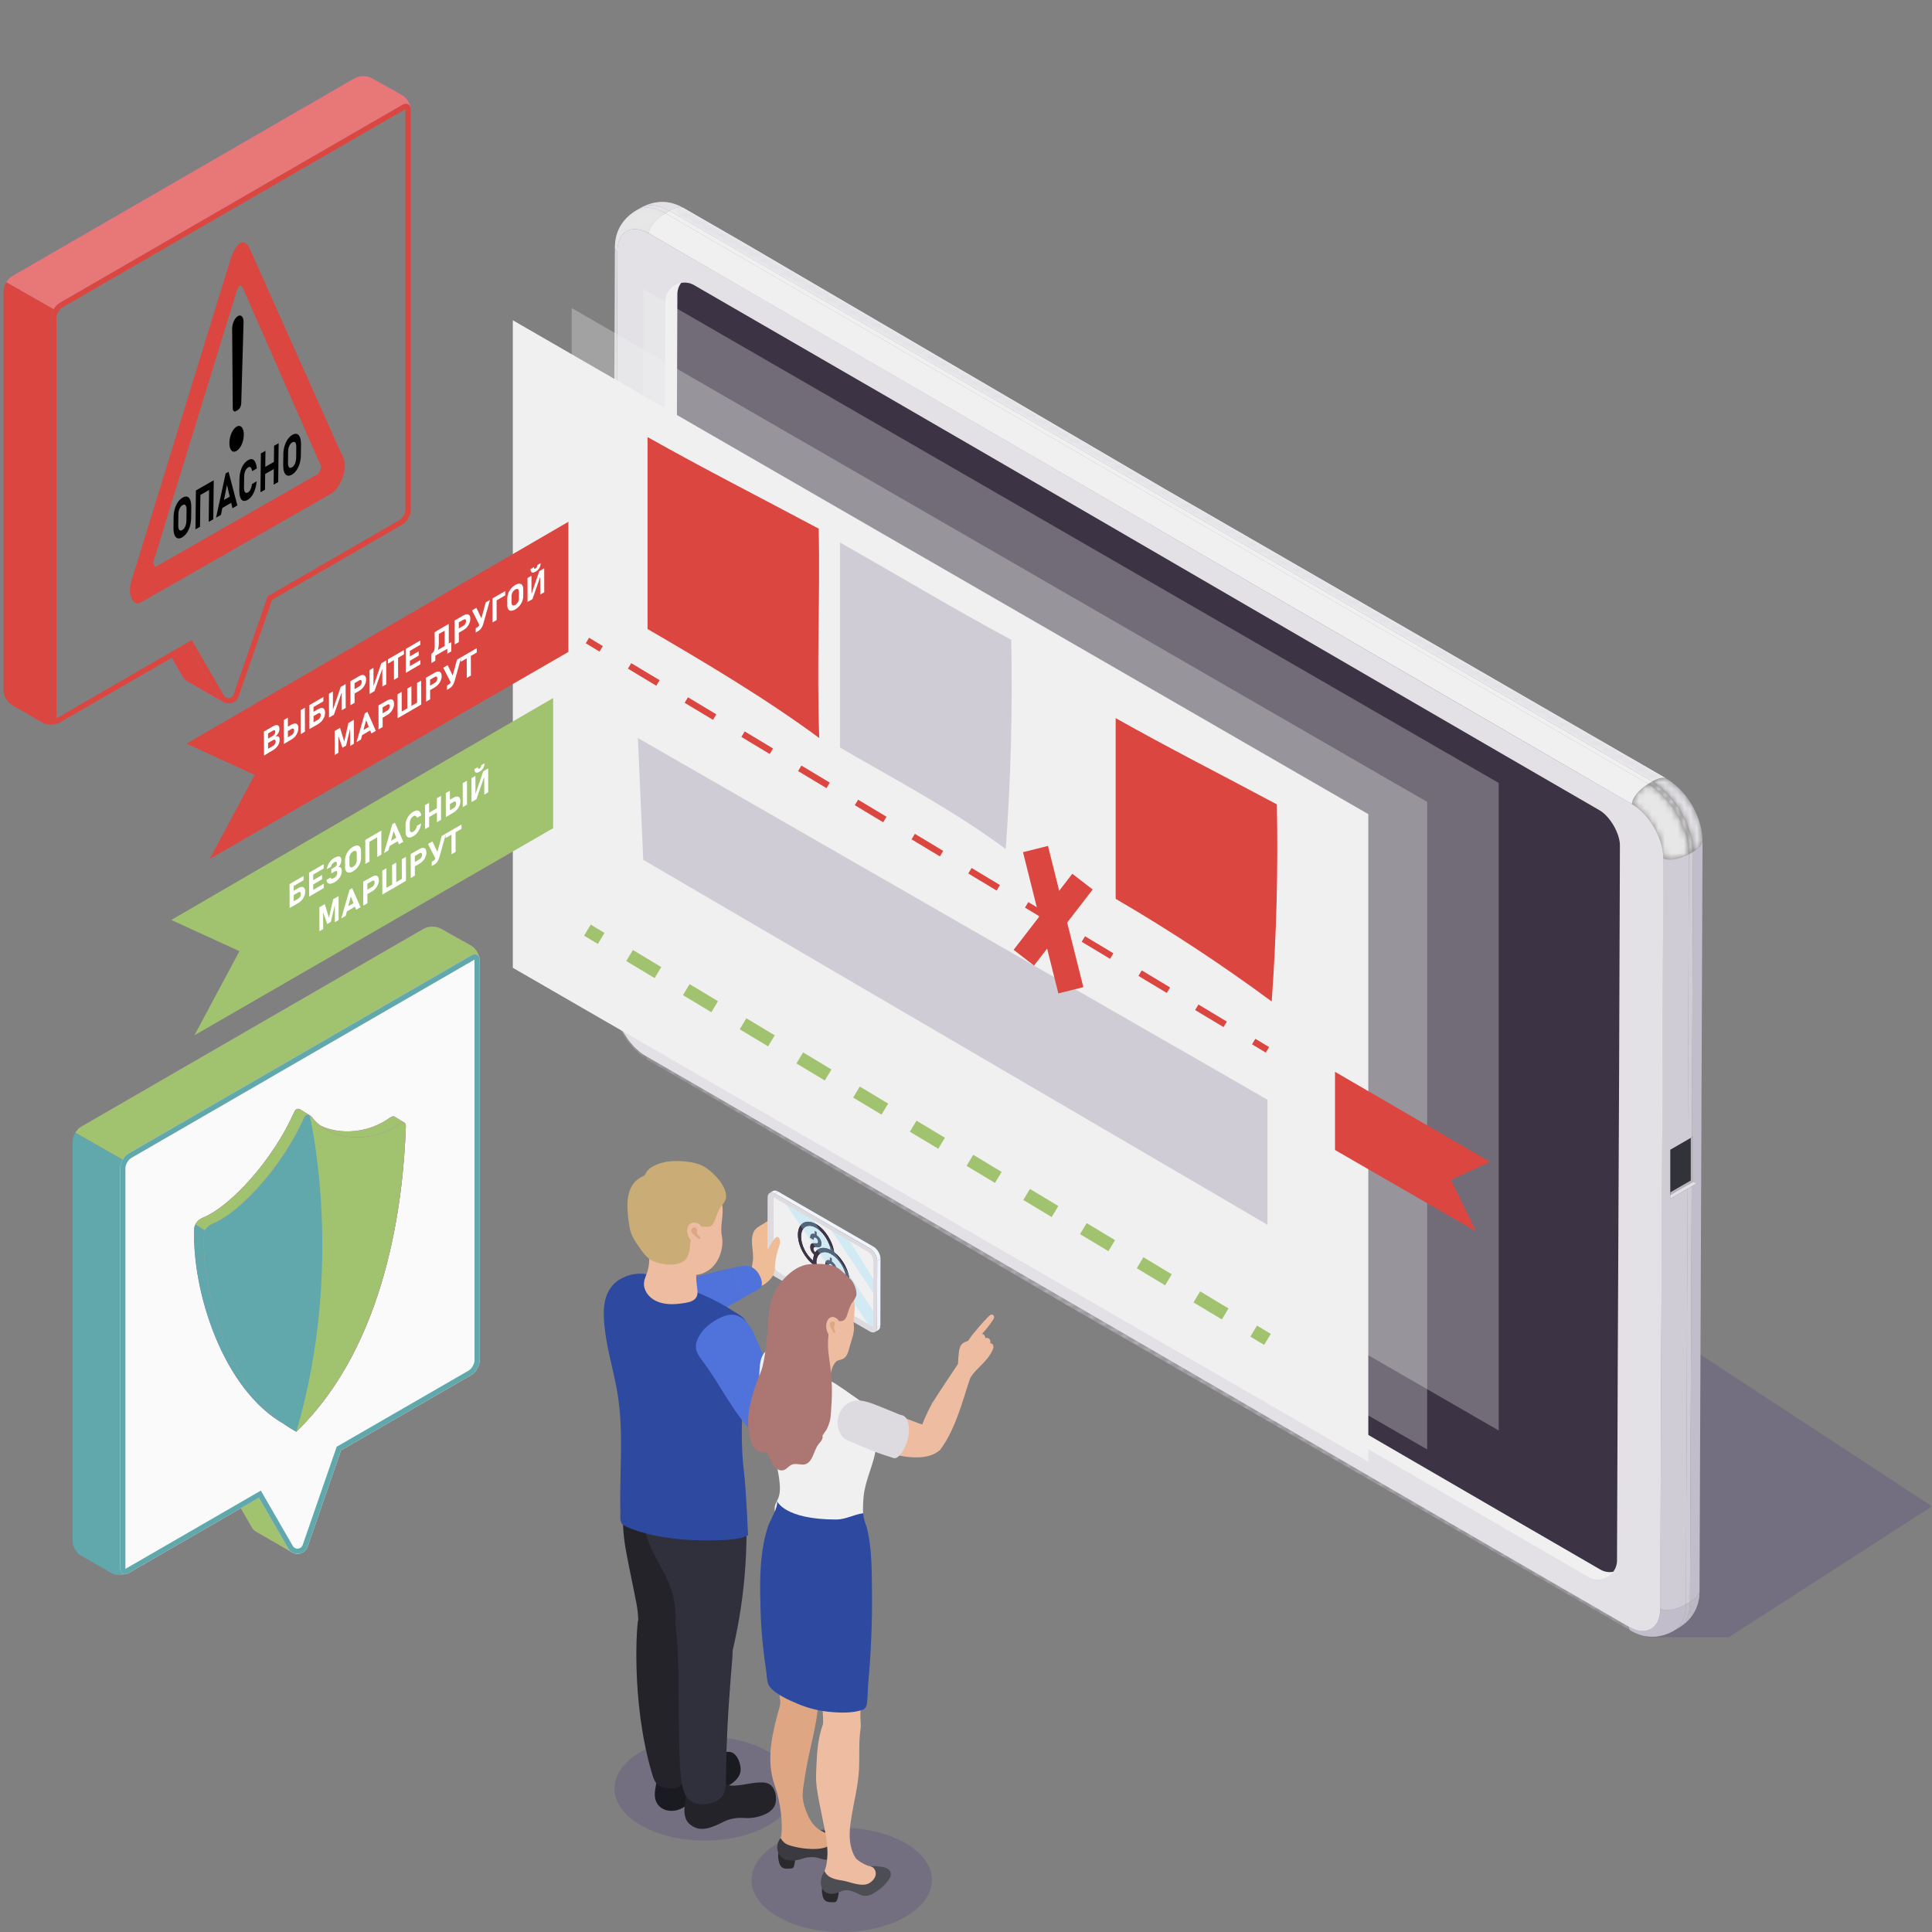 <svg width="300" height="300" viewBox="0 0 300 300" fill="none" xmlns="http://www.w3.org/2000/svg">
<rect x="0" y="0" width="300" height="300" fill="#808080" stroke="none"/>
<g clip-path="url(#clip0_334_59465)">
<path opacity="0.2" d="M255.779 254.24H268.449L299.999 233.9L238.859 193.83L241.259 239.5L255.779 254.24Z" fill="#492D85"/>
<mask id="mask0_334_59465" style="mask-type:luminance" maskUnits="userSpaceOnUse" x="95" y="154" width="6" height="11">
<path d="M100.59 164.59C100.58 164.58 100.57 164.57 100.55 164.57C100.57 164.58 100.58 164.58 100.59 164.59ZM96.61 160.44C97.31 161.66 98.06 162.49 98.35 162.79C98.85 163.31 99.11 163.53 99.63 163.95C99.88 164.15 100.07 164.27 100.55 164.57C100.37 164.45 100.26 164.25 100.26 163.97C97.56 162.41 95.37 158.62 95.38 155.52C95.12 155.37 95 155.16 95 154.92C95.01 157.19 95.88 159.17 96.61 160.44Z" fill="white"/>
</mask>
<g mask="url(#mask0_334_59465)">
<path d="M100.59 164.59C96.76 162.22 95.01 157.91 95.01 154.92C95.01 155.16 95.13 155.37 95.39 155.52C95.38 158.62 97.57 162.41 100.27 163.97C100.27 164.26 100.38 164.47 100.59 164.59Z" fill="#D2D2D2"/>
</g>
<mask id="mask1_334_59465" style="mask-type:luminance" maskUnits="userSpaceOnUse" x="100" y="163" width="154" height="91">
<path d="M100.59 164.59L165.54 202.58L175.28 208.2L185.02 213.82L194.76 219.44L204.5 225.07L214.24 230.69L223.98 236.31L233.72 241.93L243.46 247.56L253.2 253.18C252.99 253.06 252.88 252.85 252.88 252.56L100.25 163.95C100.27 164.27 100.38 164.47 100.59 164.59Z" fill="white"/>
</mask>
<g mask="url(#mask1_334_59465)">
<path d="M100.27 163.97L252.9 252.58C252.9 252.87 253.02 253.08 253.22 253.2L243.48 247.58L233.74 241.95L224 236.33L214.26 230.71L204.52 225.09L194.78 219.46L185.04 213.84L175.3 208.22L165.56 202.6L105.49 167.42L100.62 164.61C100.38 164.47 100.27 164.26 100.27 163.97Z" fill="#D0CCD6"/>
</g>
<path d="M263.9 247.07C263.88 247.76 263.86 248.14 263.66 248.94C263.6 249.16 263.43 249.74 263.04 250.41C262.65 251.08 261.91 252.05 260.57 252.83C261.71 252.17 262.41 250.76 262.42 248.77C263.36 248.22 263.9 247.57 263.9 247.07Z" fill="#C2BDCA"/>
<mask id="mask2_334_59465" style="mask-type:luminance" maskUnits="userSpaceOnUse" x="260" y="247" width="4" height="6">
<path d="M260.57 252.83C260.58 252.82 260.59 252.82 260.6 252.81C260.59 252.82 260.58 252.82 260.57 252.83ZM262.42 248.77C262.41 250.75 261.72 252.14 260.6 252.81C261.92 252.03 262.65 251.07 263.04 250.4C263.43 249.73 263.6 249.15 263.66 248.93C263.86 248.14 263.88 247.76 263.9 247.11C263.86 247.61 263.34 248.24 262.42 248.77ZM263.9 247.11C263.9 247.09 263.9 247.08 263.9 247.06C263.9 247.08 263.9 247.1 263.9 247.11Z" fill="white"/>
</mask>
<g mask="url(#mask2_334_59465)">
<path d="M263.9 247.07C263.87 248.03 263.77 250.96 260.57 252.83C261.71 252.17 262.41 250.76 262.42 248.77C263.36 248.22 263.9 247.57 263.9 247.07Z" fill="#B7B3BB"/>
</g>
<path d="M260.569 252.83L259.939 253.2C261.079 252.54 261.779 251.14 261.789 249.14L262.419 248.77C262.409 250.77 261.709 252.17 260.569 252.83Z" fill="#C2BDCA"/>
<mask id="mask3_334_59465" style="mask-type:luminance" maskUnits="userSpaceOnUse" x="259" y="248" width="4" height="6">
<path d="M261.78 249.14C261.77 251.14 261.07 252.54 259.93 253.2L260.56 252.83C261.7 252.17 262.4 250.76 262.41 248.77L261.78 249.14Z" fill="white"/>
</mask>
<g mask="url(#mask3_334_59465)">
<path d="M261.78 249.14L262.41 248.77C262.4 250.77 261.7 252.17 260.56 252.83L259.93 253.2C261.07 252.54 261.78 251.13 261.78 249.14Z" fill="#C2BDCA"/>
</g>
<path d="M259.94 253.2C259.5 253.44 259.06 253.68 258.27 253.91C258.02 253.98 257.35 254.15 256.61 254.15C254.95 254.15 253.87 253.56 253.23 253.21C253.02 253.09 252.91 252.88 252.91 252.59C255.61 254.15 257.81 252.9 257.82 249.79C258.61 250.25 260.39 249.96 261.8 249.14C261.78 251.13 261.07 252.54 259.94 253.2Z" fill="#C2BDCA"/>
<mask id="mask4_334_59465" style="mask-type:luminance" maskUnits="userSpaceOnUse" x="252" y="249" width="10" height="6">
<path d="M257.81 249.78C257.8 252.88 255.6 254.14 252.9 252.58C252.9 252.87 253.02 253.08 253.22 253.2C253.86 253.55 254.94 254.14 256.6 254.14C257.35 254.14 258.01 253.97 258.26 253.9C259.05 253.68 259.5 253.43 259.93 253.19C261.07 252.53 261.77 251.12 261.78 249.13C260.38 249.95 258.6 250.24 257.81 249.78Z" fill="white"/>
</mask>
<g mask="url(#mask4_334_59465)">
<path d="M259.94 253.2C256.93 254.85 254.67 253.99 253.22 253.2C253.01 253.08 252.9 252.87 252.9 252.58C255.6 254.14 257.8 252.89 257.81 249.78C258.6 250.24 260.38 249.95 261.79 249.13C261.78 251.13 261.07 252.54 259.94 253.2Z" fill="#C2BDCA"/>
</g>
<path d="M95.86 39.03C95.8 38.99 95.74 38.95 95.69 38.91C95.55 38.78 95.48 38.61 95.48 38.43L95.01 154.92C95.01 155.08 95.07 155.23 95.18 155.35C95.24 155.41 95.3 155.47 95.39 155.52L95.86 39.03Z" fill="#DDDBDF"/>
<path d="M99.439 32.3C99.939 32.03 100.369 31.79 101.279 31.55C101.989 31.36 102.679 31.36 102.969 31.36C103.419 31.36 104.099 31.48 104.389 31.56C104.849 31.7 105.369 31.85 106.149 32.3C105.719 32.05 104.889 32.19 103.939 32.74C102.179 31.72 100.589 31.63 99.439 32.3Z" fill="#E3E1E6"/>
<mask id="mask5_334_59465" style="mask-type:luminance" maskUnits="userSpaceOnUse" x="99" y="31" width="8" height="2">
<path d="M99.439 32.3C99.49 32.27 99.54 32.25 99.579 32.22C99.529 32.24 99.49 32.27 99.439 32.3ZM101.279 31.55C100.449 31.77 100.019 31.98 99.579 32.22C100.719 31.64 102.259 31.77 103.939 32.74C104.889 32.19 105.719 32.05 106.149 32.3C105.369 31.85 104.849 31.7 104.389 31.56C104.099 31.47 103.419 31.36 102.969 31.36C102.679 31.36 101.989 31.36 101.279 31.55Z" fill="white"/>
</mask>
<g mask="url(#mask5_334_59465)">
<path d="M99.439 32.3C101.719 31.05 103.989 31.05 106.159 32.3C105.729 32.05 104.899 32.19 103.949 32.74C102.179 31.72 100.589 31.63 99.439 32.3Z" fill="#E3E1E6"/>
</g>
<path d="M98.801 32.67L99.431 32.3C100.581 31.63 102.181 31.73 103.941 32.74L103.311 33.11C101.551 32.09 99.961 32 98.801 32.67Z" fill="#E3E1E6"/>
<mask id="mask6_334_59465" style="mask-type:luminance" maskUnits="userSpaceOnUse" x="98" y="31" width="6" height="3">
<path d="M99.441 32.3L98.811 32.67C99.96 32 101.561 32.1 103.321 33.11L103.951 32.74C102.931 32.15 101.961 31.87 101.111 31.87C100.481 31.87 99.921 32.02 99.441 32.3Z" fill="white"/>
</mask>
<g mask="url(#mask6_334_59465)">
<path d="M98.801 32.67L99.431 32.3C100.581 31.63 102.181 31.73 103.941 32.74L103.311 33.11C101.551 32.09 99.961 32 98.801 32.67Z" fill="#E7E7E7"/>
</g>
<path d="M95.481 38.43C95.501 37.77 95.52 37.4 95.701 36.64C95.811 36.19 96.05 35.59 96.27 35.22C96.421 34.95 96.74 34.4 97.331 33.81C97.951 33.19 98.471 32.88 98.811 32.67C99.96 32 101.56 32.1 103.32 33.11C101.92 33.92 100.78 35.32 100.78 36.24C98.081 34.68 95.88 35.93 95.871 39.03C95.6 38.88 95.481 38.67 95.481 38.43Z" fill="#E3E1E6"/>
<mask id="mask7_334_59465" style="mask-type:luminance" maskUnits="userSpaceOnUse" x="95" y="32" width="9" height="8">
<path d="M98.801 32.67C98.461 32.88 97.941 33.19 97.321 33.81C96.741 34.39 96.421 34.95 96.261 35.22C96.041 35.6 95.801 36.2 95.691 36.64C95.501 37.4 95.491 37.77 95.471 38.43C95.471 38.67 95.591 38.88 95.851 39.03C95.861 35.93 98.061 34.68 100.761 36.24C100.761 35.33 101.901 33.93 103.301 33.11C102.281 32.52 101.311 32.24 100.461 32.24C99.851 32.24 99.291 32.39 98.801 32.67Z" fill="white"/>
</mask>
<g mask="url(#mask7_334_59465)">
<path d="M95.481 38.43C95.52 37.38 95.611 34.6 98.811 32.67C99.96 32 101.56 32.1 103.32 33.11C101.92 33.92 100.78 35.32 100.78 36.24C98.081 34.68 95.88 35.93 95.871 39.03C95.6 38.88 95.481 38.67 95.481 38.43Z" fill="#E7E7E7"/>
</g>
<path d="M264.37 130.57L263.9 247.06C263.9 247.56 263.37 248.21 262.42 248.76L262.89 132.27C263.83 131.73 264.36 131.08 264.37 130.57Z" fill="#C2BDCA"/>
<path d="M106.159 32.3L115.899 37.92L180.849 75.91L190.589 81.53L200.329 87.15L210.069 92.77L219.809 98.39L229.549 104.02L239.289 109.65L249.029 115.27L258.769 120.89C258.339 120.64 257.509 120.78 256.559 121.33L103.939 32.74C104.899 32.19 105.719 32.05 106.159 32.3Z" fill="#F0F0F0"/>
<mask id="mask8_334_59465" style="mask-type:luminance" maskUnits="userSpaceOnUse" x="103" y="32" width="156" height="90">
<path d="M103.939 32.74L256.569 121.35C257.519 120.8 258.349 120.66 258.779 120.91L249.039 115.29L239.299 109.67L229.559 104.04L219.819 98.42L210.079 92.8L200.339 87.17L190.599 81.55L180.859 75.92L115.899 37.92L106.159 32.3C106.019 32.22 105.849 32.18 105.639 32.18C105.189 32.18 104.589 32.36 103.939 32.74Z" fill="white"/>
</mask>
<g mask="url(#mask8_334_59465)">
<path d="M256.569 121.35L103.939 32.74C104.889 32.19 105.719 32.05 106.149 32.3L115.889 37.92L180.839 75.91L190.579 81.53L200.319 87.15L210.059 92.77L219.799 98.4L229.539 104.02L239.279 109.65L249.019 115.27L258.759 120.89C258.349 120.66 257.519 120.8 256.569 121.35Z" fill="#E3E1E6"/>
</g>
<path d="M262.251 132.65L262.891 132.28L262.421 248.77L261.781 249.14L262.251 132.65Z" fill="#D0CCD6"/>
<path d="M103.311 33.11L103.941 32.74L256.571 121.35L255.941 121.72L103.311 33.11Z" fill="#F0F0F0"/>
<path d="M258.271 133.29C259.061 133.75 260.841 133.46 262.251 132.64L261.781 249.13C260.381 249.94 258.601 250.23 257.801 249.78L258.271 133.29Z" fill="#D0CCD6"/>
<mask id="mask9_334_59465" style="mask-type:luminance" maskUnits="userSpaceOnUse" x="257" y="132" width="6" height="118">
<path d="M258.271 133.29L257.801 249.78C258.591 250.24 260.371 249.95 261.781 249.13L262.251 132.64C260.851 133.46 259.071 133.75 258.271 133.29Z" fill="white"/>
</mask>
<g mask="url(#mask9_334_59465)">
<path d="M257.811 249.78L258.281 133.29C259.071 133.75 260.851 133.46 262.261 132.64L261.791 249.13C260.381 249.95 258.601 250.24 257.811 249.78Z" fill="#D0CCD6"/>
</g>
<path d="M100.77 36.24C100.77 35.33 101.91 33.93 103.31 33.11L255.94 121.72C254.54 122.54 253.4 123.93 253.4 124.85L100.77 36.24Z" fill="#F0F0F0"/>
<mask id="mask10_334_59465" style="mask-type:luminance" maskUnits="userSpaceOnUse" x="100" y="33" width="156" height="92">
<path d="M100.77 36.24L253.4 124.85C253.4 123.94 254.54 122.54 255.94 121.72L103.31 33.11C101.91 33.92 100.77 35.32 100.77 36.24Z" fill="white"/>
</mask>
<g mask="url(#mask10_334_59465)">
<path d="M253.4 124.85L100.77 36.23C100.77 35.32 101.91 33.92 103.31 33.1L255.94 121.71C254.54 122.53 253.4 123.93 253.4 124.85Z" fill="#F0F0F0"/>
</g>
<mask id="mask11_334_59465" style="mask-type:luminance" maskUnits="userSpaceOnUse" x="256" y="120" width="9" height="13">
<path d="M256.57 121.35C260.06 123.37 262.89 128.26 262.88 132.28C263.83 131.73 264.36 131.08 264.36 130.58C264.36 128.31 263.49 126.33 262.76 125.07C262.06 123.85 261.31 123.02 261.02 122.72C260.5 122.17 260.22 121.95 259.74 121.56C259.49 121.36 259.29 121.24 258.78 120.92C258.64 120.84 258.47 120.8 258.26 120.8C257.81 120.79 257.22 120.97 256.57 121.35Z" fill="white"/>
</mask>
<g mask="url(#mask11_334_59465)">
<path d="M258.79 120.91C262.62 123.28 264.37 127.59 264.37 130.58C264.37 131.08 263.84 131.73 262.89 132.28C262.9 128.26 260.07 123.37 256.58 121.35C257.52 120.8 258.35 120.66 258.79 120.91Z" fill="#E3E1E6"/>
</g>
<mask id="mask12_334_59465" style="mask-type:luminance" maskUnits="userSpaceOnUse" x="255" y="121" width="8" height="12">
<path d="M255.939 121.72C259.439 123.74 262.259 128.63 262.249 132.65L262.879 132.28C262.889 128.26 260.059 123.37 256.569 121.35L255.939 121.72Z" fill="white"/>
</mask>
<g mask="url(#mask12_334_59465)">
<path d="M255.939 121.72L256.569 121.35C260.069 123.37 262.889 128.26 262.879 132.28L262.249 132.65C262.259 128.63 259.439 123.74 255.939 121.72Z" fill="#E7E7E7"/>
</g>
<path d="M253.401 124.85C256.101 126.41 258.291 130.19 258.281 133.3C258.121 188.28 257.971 194.82 257.811 249.79C257.801 252.89 255.601 254.15 252.901 252.59C220.421 233.84 132.751 182.73 100.271 163.98C97.571 162.42 95.381 158.63 95.391 155.53C95.551 100.55 95.701 94.01 95.861 39.04C95.871 35.94 98.071 34.69 100.771 36.25C133.241 54.98 220.921 106.1 253.401 124.85Z" fill="#E3E1E6"/>
<path d="M251.539 131.28C251.459 158.76 251.379 174.4 251.309 189.52C251.239 203.61 251.169 218.14 251.089 242.29C251.089 242.97 250.869 243.58 250.499 244.06C249.649 245.2 248.009 245.67 246.619 244.86C229.589 235 201.809 218.85 174.869 203.19C145.399 186.05 122.239 172.67 106.019 163.31C104.389 162.37 102.859 159.72 102.869 157.86C102.949 130.35 103.029 114.71 103.099 99.58C103.169 85.5 103.249 70.97 103.319 46.85C103.319 45.31 104.439 44.17 105.759 43.92C106.419 43.79 107.129 43.89 107.779 44.27C124.779 54.1 145.149 65.86 172.009 81.48C201.559 98.66 232.129 116.43 248.369 125.81C250.009 126.77 251.539 129.41 251.539 131.28Z" fill="#F0F0F0"/>
<path d="M251.541 131.28C251.461 158.76 251.381 174.4 251.311 189.52C251.241 203.61 251.171 218.14 251.091 242.29C251.091 242.97 250.871 243.58 250.501 244.06C249.841 244.19 249.131 244.09 248.481 243.71C231.451 233.86 203.671 217.71 176.731 202.04C147.261 184.9 124.101 171.52 107.881 162.16C106.251 161.22 104.721 158.57 104.731 156.71C104.811 129.2 104.891 113.56 104.961 98.43C105.031 84.35 105.111 69.82 105.181 45.7C105.181 45.02 105.401 44.41 105.771 43.93C106.431 43.8 107.141 43.9 107.791 44.28C124.791 54.11 145.161 65.87 172.021 81.49C201.571 98.67 232.141 116.44 248.381 125.82C250.011 126.77 251.541 129.41 251.541 131.28Z" fill="#3C3344"/>
<mask id="mask13_334_59465" style="mask-type:luminance" maskUnits="userSpaceOnUse" x="253" y="121" width="10" height="13">
<path d="M253.4 124.85C256.1 126.41 258.29 130.19 258.28 133.3C259.07 133.76 260.85 133.47 262.26 132.65C262.27 128.63 259.44 123.74 255.95 121.72C254.54 122.53 253.4 123.93 253.4 124.85Z" fill="white"/>
</mask>
<g mask="url(#mask13_334_59465)">
<path d="M253.4 124.85C253.4 123.94 254.54 122.54 255.94 121.72C259.44 123.74 262.26 128.63 262.25 132.65C260.85 133.47 259.07 133.75 258.27 133.3C258.28 130.19 256.1 126.4 253.4 124.85Z" fill="#E7E7E7"/>
</g>
<path d="M259.359 186.13L263.389 183.8V176.2L259.359 178.53V186.13Z" fill="#323239"/>
<path d="M262.539 183.31V176.69L263.389 176.2V183.8L259.359 186.13V185.15L262.539 183.31Z" fill="#B7B3BB"/>
<path d="M262.929 183.54V176.47L263.389 176.2V183.8L259.359 186.13V185.6L262.929 183.54Z" fill="#E3E1E6"/>
<path d="M263.39 183.8L262.93 183.54V176.47L263.39 176.2V183.8Z" fill="#C2BDCA"/>
<path opacity="0.3" d="M232.721 222.13L99.881 145.44V44.89L232.721 121.58V222.13Z" fill="#F0F0F0"/>
<path opacity="0.3" d="M221.611 225.07L88.772 148.37V47.83L221.611 124.52V225.07Z" fill="#F0F0F0"/>
<path d="M212.471 226.97L79.631 150.28V49.73L212.471 126.42V226.97Z" fill="#F0F0F0"/>
<path d="M127.211 114.6C118.921 108.47 109.461 102.86 100.551 97.67C100.551 87.74 100.551 77.8 100.551 67.87C109.311 72.8 118.271 77.36 127.131 82.09C127.361 92.95 126.801 102.62 127.211 114.6Z" fill="#DB4640"/>
<path d="M156.171 131.84C147.881 125.71 139.351 121.27 130.441 116.08C130.441 106.14 130.441 94.18 130.441 84.25C139.201 89.18 148.161 94.6 157.021 99.34C157.241 110.19 156.961 121 156.171 131.84Z" fill="#D0CCD6"/>
<path d="M197.47 155.51C189.66 149.74 181.63 144.46 173.24 139.57C173.24 130.22 173.24 120.86 173.24 111.51C181.48 116.15 189.93 120.44 198.27 124.9C198.48 135.13 198.21 145.31 197.47 155.51Z" fill="#DB4640"/>
<path opacity="0.2" d="M119.33 272C124.8 275.16 124.8 280.28 119.33 283.44C113.86 286.6 104.99 286.6 99.52 283.44C94.05 280.28 94.05 275.16 99.52 272C104.99 268.84 113.86 268.84 119.33 272Z" fill="#492D85"/>
<path d="M116.881 197.33C116.921 197.36 116.821 197.36 116.811 197.31C116.671 196.83 116.831 196.32 116.901 195.83C117.071 194.56 116.611 193.25 116.821 191.98C116.881 191.61 117.011 191.23 117.251 190.94C117.471 190.68 117.761 190.5 118.051 190.32C118.151 190.26 119.471 189.48 119.451 189.42C120.351 191.03 120.491 193.04 119.821 194.76L116.881 197.33Z" fill="#EEBD98"/>
<path d="M114.261 196.78C111.301 197.36 108.361 198.13 105.481 199.08C104.181 199.51 102.861 199.88 101.871 200.96C100.881 202.04 100.841 203.61 101.301 204.98C101.551 205.75 101.951 206.45 102.701 206.64C103.461 206.83 104.671 206.46 105.401 206.24C107.291 205.69 109.141 204.96 110.921 204.04C111.531 203.73 112.121 203.39 112.721 203.06C113.611 202.56 114.511 202.06 115.401 201.55C114.441 200.15 114.011 198.45 114.261 196.78Z" fill="#4F73DB"/>
<path d="M135.861 206.83L136.371 206.53C136.571 206.41 136.691 206.17 136.691 205.82L136.181 206.12C136.181 206.47 136.061 206.72 135.861 206.83Z" fill="#F0F5FD"/>
<mask id="mask14_334_59465" style="mask-type:luminance" maskUnits="userSpaceOnUse" x="135" y="205" width="2" height="2">
<path d="M135.861 206.83L136.371 206.53C136.571 206.41 136.691 206.17 136.691 205.82L136.181 206.12C136.181 206.47 136.061 206.72 135.861 206.83Z" fill="white"/>
</mask>
<g mask="url(#mask14_334_59465)">
<path d="M135.861 206.83L136.371 206.53C136.571 206.41 136.691 206.17 136.691 205.82L136.181 206.12C136.181 206.47 136.061 206.72 135.861 206.83Z" fill="#F0F5FD"/>
</g>
<path d="M136.182 206.13L136.702 205.83L136.722 195.48L136.212 195.77L136.182 206.13Z" fill="#F0F5FD"/>
<path d="M135.123 193.87L135.633 193.58L120.813 185.02L120.303 185.32L135.123 193.87Z" fill="#F0F5FD"/>
<path d="M136.211 195.77L136.721 195.47C136.721 194.77 136.231 193.92 135.621 193.57L135.111 193.87C135.721 194.22 136.221 195.08 136.211 195.77Z" fill="#F0F5FD"/>
<mask id="mask15_334_59465" style="mask-type:luminance" maskUnits="userSpaceOnUse" x="135" y="193" width="2" height="3">
<path d="M136.211 195.77L136.721 195.47C136.721 194.77 136.231 193.92 135.621 193.57L135.111 193.87C135.721 194.22 136.221 195.08 136.211 195.77Z" fill="white"/>
</mask>
<g mask="url(#mask15_334_59465)">
<path d="M136.211 195.77L136.721 195.47C136.721 195.2 136.651 194.91 136.531 194.64L136.021 194.94C136.141 195.22 136.211 195.51 136.211 195.77Z" fill="#F0F5FD"/>
<path d="M136.02 194.94L136.53 194.64C136.43 194.43 136.31 194.22 136.16 194.04L135.65 194.34C135.8 194.52 135.92 194.73 136.02 194.94Z" fill="#F0F5FD"/>
<path d="M135.651 194.34L136.161 194.04C136.001 193.85 135.821 193.69 135.631 193.57L135.121 193.87C135.311 193.99 135.491 194.15 135.651 194.34Z" fill="#F0F5FD"/>
</g>
<path d="M120.302 185.32C119.692 184.97 119.202 185.25 119.192 185.95L119.162 196.3C119.162 197 119.652 197.85 120.262 198.2L135.082 206.76C135.692 207.11 136.182 206.83 136.182 206.13L136.212 195.78C136.212 195.08 135.722 194.23 135.112 193.88L120.302 185.32Z" fill="#DDDBDF"/>
<path d="M119.771 196.3C119.771 196.78 120.151 197.43 120.571 197.68L135.391 206.24C135.471 206.29 135.531 206.3 135.561 206.31C135.571 206.28 135.591 206.23 135.591 206.13V206.04L135.621 195.78C135.621 195.3 135.241 194.65 134.831 194.4L120.151 185.92L120.011 185.84C119.921 185.79 119.871 185.78 119.841 185.77C119.831 185.8 119.811 185.85 119.811 185.95L119.771 196.3Z" fill="#DDDBDF"/>
<path d="M120.102 196.18C120.102 196.66 120.482 197.31 120.902 197.56L135.582 206.04L135.612 195.78C135.612 195.3 135.232 194.65 134.822 194.4L120.142 185.92L120.102 196.18Z" fill="#F0F0F0"/>
<path d="M120.022 184.94L119.512 185.24C119.712 185.12 119.992 185.14 120.292 185.32L120.802 185.02C120.502 184.84 120.222 184.83 120.022 184.94Z" fill="#F0F5FD"/>
<path d="M126.262 195.809C126.262 193.999 127.532 193.26 129.092 194.16C130.652 195.06 131.922 197.27 131.922 199.08C131.922 200.89 130.652 201.629 129.092 200.729C127.532 199.829 126.262 197.619 126.262 195.809ZM126.762 196.1C126.762 197.59 127.812 199.41 129.092 200.16C130.382 200.9 131.422 200.29 131.422 198.8C131.422 197.31 130.372 195.49 129.092 194.74C127.812 193.99 126.762 194.6 126.762 196.1Z" fill="#3C3344"/>
<path d="M126.262 195.75C126.412 195.88 126.572 195.99 126.732 196.08L126.762 196.1C126.762 195.89 126.782 195.71 126.822 195.54C126.832 195.5 126.832 195.45 126.852 195.42C126.882 195.32 126.912 195.23 126.952 195.15C127.102 194.83 127.332 194.62 127.612 194.51C128.012 194.36 128.512 194.42 129.062 194.73C129.062 194.54 129.042 194.33 129.002 194.13C127.962 193.56 127.052 193.72 126.592 194.45C126.512 194.56 126.452 194.69 126.402 194.83C126.322 195.09 126.272 195.4 126.262 195.75ZM126.262 195.75V195.81C126.262 196 126.272 196.18 126.302 196.37C126.522 198.05 127.692 199.92 129.092 200.73C130.652 201.63 131.922 200.89 131.922 199.07C131.922 197.43 130.872 195.46 129.522 194.44C129.382 194.34 129.242 194.24 129.102 194.15C129.072 194.13 129.042 194.12 129.022 194.11C127.982 193.54 127.072 193.7 126.612 194.43C126.532 194.54 126.472 194.67 126.422 194.81C126.322 195.09 126.272 195.4 126.262 195.75ZM126.822 196.7C126.792 196.49 126.762 196.29 126.762 196.1C126.762 195.89 126.782 195.71 126.822 195.54C126.832 195.5 126.832 195.45 126.852 195.42C126.882 195.32 126.912 195.23 126.952 195.15C127.102 194.83 127.332 194.62 127.612 194.51C128.012 194.36 128.512 194.42 129.062 194.73L129.092 194.75C129.252 194.84 129.412 194.95 129.562 195.08C130.622 195.94 131.432 197.51 131.432 198.81C131.432 200.31 130.382 200.91 129.102 200.17C127.982 199.51 127.042 198.05 126.822 196.7ZM126.852 195.11V195.42C126.882 195.32 126.912 195.23 126.952 195.15C126.922 195.14 126.892 195.12 126.852 195.11Z" fill="#3C3344"/>
<path d="M128.803 198.339C128.873 198.449 128.953 198.53 129.073 198.6C129.213 198.68 129.313 198.689 129.383 198.639C129.453 198.589 129.493 198.469 129.493 198.299L130.043 198.619C130.043 198.919 129.973 199.119 129.833 199.219C129.693 199.319 129.483 199.309 129.223 199.189V199.63L128.923 199.449V199.009C128.683 198.849 128.503 198.65 128.363 198.41C128.223 198.18 128.163 197.929 128.163 197.679C128.163 197.549 128.183 197.439 128.213 197.359C128.253 197.279 128.303 197.219 128.363 197.179C128.433 197.139 128.513 197.119 128.613 197.109C128.713 197.099 128.833 197.11 128.983 197.13C129.133 197.15 129.243 197.14 129.293 197.1C129.353 197.06 129.373 196.99 129.373 196.88C129.373 196.76 129.343 196.649 129.283 196.549C129.223 196.449 129.143 196.369 129.043 196.309C128.933 196.249 128.853 196.239 128.793 196.299C128.733 196.349 128.693 196.469 128.693 196.639L128.143 196.32C128.143 196.03 128.203 195.829 128.333 195.729C128.463 195.619 128.633 195.62 128.863 195.71V195.229L129.173 195.41V195.88C129.403 196.04 129.583 196.239 129.723 196.479C129.863 196.719 129.933 196.96 129.933 197.21C129.933 197.35 129.913 197.469 129.873 197.549C129.833 197.629 129.773 197.689 129.703 197.729C129.633 197.769 129.543 197.779 129.443 197.789C129.343 197.789 129.223 197.779 129.083 197.759C128.943 197.739 128.843 197.749 128.783 197.789C128.723 197.829 128.693 197.909 128.693 198.029C128.703 198.119 128.743 198.229 128.803 198.339Z" fill="#3C3344"/>
<path d="M123.902 191.74C123.902 193.38 124.942 195.35 126.302 196.37C126.442 196.47 126.592 196.57 126.732 196.66C126.762 196.68 126.792 196.69 126.812 196.7C126.782 196.49 126.752 196.29 126.752 196.1L126.722 196.08C126.562 195.99 126.402 195.88 126.252 195.75C125.192 194.89 124.392 193.34 124.392 192.02C124.392 190.53 125.432 189.91 126.722 190.66C127.842 191.31 128.782 192.77 129.002 194.12C129.032 194.32 129.062 194.52 129.062 194.72L129.092 194.74C129.252 194.83 129.412 194.94 129.562 195.07V195.01C129.562 194.82 129.552 194.64 129.522 194.45C129.302 192.77 128.132 190.9 126.732 190.09C125.172 189.19 123.902 189.93 123.902 191.74Z" fill="#3C3344"/>
<path d="M123.902 191.74C123.902 193.38 124.942 195.35 126.302 196.37C126.442 196.47 126.592 196.57 126.732 196.66C126.762 196.68 126.792 196.69 126.812 196.7C126.782 196.49 126.752 196.29 126.752 196.1L126.722 196.08C126.562 195.99 126.402 195.88 126.252 195.75C125.192 194.89 124.392 193.34 124.392 192.02C124.392 190.53 125.432 189.91 126.722 190.66C127.842 191.31 128.782 192.77 129.002 194.12C129.032 194.32 129.062 194.52 129.062 194.72L129.092 194.74C129.252 194.83 129.412 194.94 129.562 195.07V195.01C129.562 194.82 129.552 194.64 129.522 194.45C129.302 192.77 128.132 190.9 126.732 190.09C125.172 189.19 123.902 189.93 123.902 191.74Z" fill="#3C3344"/>
<path d="M126.003 193.1C126.073 193.07 126.153 193.04 126.253 193.03C126.353 193.02 126.473 193.03 126.623 193.05C126.773 193.07 126.883 193.06 126.933 193.02C126.993 192.99 127.013 192.92 127.013 192.8C127.013 192.68 126.983 192.57 126.923 192.46C126.863 192.36 126.793 192.29 126.683 192.22C126.583 192.16 126.493 192.15 126.433 192.2C126.373 192.25 126.333 192.36 126.333 192.54L125.783 192.22C125.783 191.94 125.843 191.73 125.973 191.63C126.103 191.53 126.283 191.52 126.503 191.61V191.13L126.813 191.31V191.79C127.033 191.94 127.223 192.14 127.363 192.38C127.493 192.62 127.563 192.86 127.563 193.11C127.563 193.25 127.543 193.37 127.503 193.46C127.463 193.54 127.403 193.6 127.333 193.63C127.263 193.66 127.183 193.69 127.073 193.68C126.973 193.69 126.853 193.67 126.713 193.66C126.573 193.64 126.473 193.65 126.423 193.68C126.363 193.72 126.333 193.8 126.333 193.92C126.333 194.04 126.363 194.15 126.433 194.26C126.483 194.33 126.533 194.39 126.603 194.45C126.633 194.47 126.673 194.51 126.703 194.53C126.733 194.55 126.763 194.55 126.793 194.56V195.52L126.543 195.38V194.94C126.493 194.9 126.453 194.87 126.413 194.84C126.243 194.69 126.103 194.53 125.993 194.35C125.863 194.11 125.793 193.87 125.793 193.62C125.793 193.48 125.813 193.37 125.853 193.3C125.883 193.2 125.933 193.14 126.003 193.1Z" fill="#3C3344"/>
<path opacity="0.3" d="M131.992 192.77L135.602 198.59L135.592 200.79L129.162 191.14L131.992 192.77Z" fill="#89DEFD"/>
<path opacity="0.3" d="M135.593 203.53L135.583 206.03L134.793 205.57L122.043 187.02L126.313 189.49L135.593 203.53Z" fill="#89DEFD"/>
<path d="M101.99 276.33C102.08 276.05 102.26 275.9 102.77 275.85C103.37 275.8 103.98 275.77 104.59 275.73C105.41 275.68 106.23 275.63 107.05 275.57C107.01 274.9 106.99 274.23 106.92 273.57C107.79 273.76 108.28 273.5 109.11 273.19C110.09 272.83 111.09 272.5 112.1 272.2C112.53 272.07 112.98 271.96 113.42 272.05C114.53 272.28 115.13 274.1 114.99 275.06C114.88 275.74 114.43 276.31 113.89 276.74C113.08 277.38 111.94 277.9 110.93 278.05C109.84 278.21 108.84 278.55 107.96 279.24C106.82 280.13 106.01 281.07 104.51 281.18C103 281.29 101.74 280.37 101.68 278.81C101.66 278.25 101.76 277.69 101.86 277.14C101.9 276.81 101.92 276.54 101.99 276.33Z" fill="#1A1A21"/>
<path d="M106.59 278.21C106.59 278.09 106.59 277.97 106.58 277.85C106.5 276.62 106.97 275.58 107.42 274.44C107.59 274.02 107.77 273.57 108.13 273.29C108.94 272.64 110.23 273.21 110.75 274.11C110.99 274.53 111.12 275 111.34 275.43C111.75 276.25 112.57 277.22 113.55 277.27C114.88 277.33 116.37 276.87 117.71 276.79C118.23 276.76 118.78 276.74 119.26 276.94C120.41 277.4 120.74 279.25 120.33 280.29C120.08 280.93 119.5 281.39 118.88 281.68C117.95 282.12 116.73 282.38 115.7 282.3C114.6 282.22 113.55 282.33 112.54 282.8C110.81 283.62 108.79 284.79 107.04 283.2C106.57 282.78 106.34 282.14 106.29 281.51C106.19 280.39 106.57 279.32 106.59 278.21Z" fill="#232329"/>
<path d="M107.131 252.71L107.751 250.11C107.501 250.96 107.301 251.83 107.131 252.71Z" fill="#664DAE"/>
<path d="M96.941 231.87C96.731 233.88 96.651 235.84 96.811 237.87C96.981 240.01 97.401 241.88 98.141 245.56C98.861 249.13 99.031 249.69 99.111 251.56C98.941 251.43 97.851 264.03 101.261 275.45C101.471 276.15 101.731 276.93 102.401 277.34C102.731 277.54 103.121 277.62 103.511 277.67C103.891 277.72 104.271 277.75 104.651 277.69C105.051 277.63 105.481 277.47 105.751 277.16C106.051 276.8 106.261 276.33 106.391 275.88C106.621 275.08 106.641 274.24 106.651 273.41C106.681 269.51 106.411 265.61 106.401 261.7C106.401 259.44 106.491 257.16 106.771 254.92C107.501 252.34 108.051 249.7 108.421 247.04C108.761 244.52 108.611 241.93 109.191 239.45C109.621 237.59 109.961 234.59 109.951 231.87H96.941Z" fill="#232329"/>
<path d="M108.731 228.08C109.091 227.89 110.931 226.97 110.911 226.47C110.901 226.13 111.811 225.86 112.041 225.86C112.461 225.87 112.891 226.14 113.231 226.38C114.071 226.98 114.691 227.9 115.071 228.89C115.591 230.25 115.721 231.73 115.801 233.2C116.041 237.56 115.931 241.95 115.471 246.29C115.241 248.48 114.911 250.67 114.501 252.83C114.291 253.91 114.071 254.99 113.821 256.06C113.581 257.09 113.371 257.41 112.501 257.96C110.651 259.13 107.301 258.97 105.971 256.87C104.541 254.61 105.141 251.09 104.681 248.55C104.021 244.86 101.561 242.15 100.431 238.64C99.601 236.06 99.711 233.63 100.151 231.01C100.361 229.77 100.741 226.8 102.001 226.08C102.341 225.89 104.611 225.37 106.451 227.2C107.531 228.26 107.401 228.76 108.731 228.08Z" fill="#30303C"/>
<path d="M96.101 217.88C96.021 217.23 95.921 216.58 95.811 215.93C95.271 212.83 94.341 209.81 93.951 206.68C93.651 204.25 93.431 201.23 95.351 199.35C95.661 199.04 96.021 198.79 96.401 198.58C100.141 196.47 103.721 199.04 107.221 200.3C109.521 201.13 111.731 202.22 113.791 203.54C114.511 204 115.241 204.31 115.731 205.03C116.241 205.79 116.521 206.61 116.571 207.52C116.631 208.56 116.441 209.59 116.271 210.62C115.261 216.6 114.821 222.71 115.541 228.72C115.851 231.31 116.161 238.39 116.161 238.39C115.301 238.76 114.751 239.12 110.571 239.19C101.941 239.34 97.171 237.17 96.671 236.71C96.171 236.26 96.351 235.21 96.331 234.58C96.281 232.7 96.311 230.82 96.361 228.95C96.441 225.27 96.561 221.56 96.101 217.88Z" fill="#2E49A0"/>
<path d="M113.692 257.79C113.532 259.68 113.382 261.57 113.252 263.47C113.142 264.97 113.052 266.47 112.972 267.97C112.912 269.12 112.862 270.28 112.822 271.44C112.602 277.77 113.272 279.19 110.292 280.01C109.622 280.19 108.912 280.25 108.242 280.08C106.302 279.6 105.962 277.89 105.722 275.78C105.592 274.59 105.522 273.16 105.492 271.95C105.462 270.93 105.442 269.92 105.422 268.9C105.402 267.52 105.382 266.15 105.372 264.77C105.352 262.95 105.342 261.14 105.322 259.32C105.302 257 105.102 254.63 105.092 252.31C105.092 251.97 105.302 251.62 105.572 251.45C105.922 251.22 112.912 253.78 113.622 254.57C113.612 254.56 113.892 255.45 113.692 257.79Z" fill="#30303C"/>
<path d="M117.001 206.88C116.291 205.54 115.281 204.24 113.751 204.15C113.111 204.11 112.491 204.32 111.911 204.59C110.401 205.3 109.051 206.33 108.351 207.88C108.221 208.18 108.111 208.49 108.071 208.82C107.941 210.02 108.721 210.81 109.361 211.69C110.131 212.75 110.841 213.86 111.541 214.97C112.931 217.19 114.291 219.44 115.971 221.46C116.961 222.64 118.191 223.8 119.731 223.9C120.761 223.97 121.821 223.51 122.471 222.7C124.041 220.74 122.681 219.38 122.541 219.09C118.291 210.1 116.891 206.69 117.001 206.88Z" fill="#4F73DB"/>
<path d="M120.971 193.57C120.641 194.47 120.441 195.42 120.361 196.38C120.331 196.78 120.331 197.19 120.221 197.58C120.021 198.3 119.451 198.87 118.851 199.32C118.571 199.53 118.201 199.76 117.841 199.68C117.921 199.43 117.961 199.17 117.931 198.89C117.891 198.53 117.751 198.21 117.501 197.95C117.321 197.77 117.021 197.66 116.901 197.43C116.671 196.94 116.991 196.5 117.141 196.06C117.301 195.59 117.281 195.06 117.461 194.58C117.511 194.44 117.581 194.29 117.691 194.19C117.801 194.08 117.971 194.03 118.111 194.08C118.341 194.17 118.381 194.48 118.411 194.73C118.421 194.77 118.431 194.82 118.461 194.85C118.551 194.93 118.671 194.82 118.741 194.73C119.061 194.25 119.341 193.75 119.661 193.27C119.911 192.88 120.111 192.41 120.501 192.14C120.561 192.1 120.631 192.06 120.701 192.06C120.721 192.06 120.731 192.06 120.741 192.07C120.921 192.09 121.031 192.27 121.071 192.45C121.191 192.81 121.101 193.2 120.971 193.57Z" fill="#EEBD98"/>
<path d="M117.871 197.89C117.491 197.23 116.881 196.72 116.251 196.6C115.701 196.5 115.141 196.6 114.591 196.7C114.471 196.72 114.361 196.75 114.251 196.77C114.001 198.44 114.441 200.14 115.381 201.54C115.801 201.3 116.211 201.06 116.631 200.81C117.041 200.56 117.921 200.26 118.181 199.82C118.501 199.31 118.141 198.35 117.871 197.89Z" fill="#4F73DB"/>
<path d="M108.162 197.26C108.292 196.33 109.002 196.55 108.642 195.71C108.342 195 107.882 194.34 107.272 193.87C106.662 193.4 105.882 193.12 105.112 193.16C104.842 193.18 104.672 193.33 104.402 193.33C103.672 193.33 102.942 193.19 102.212 193.3C101.492 193.4 100.822 193.46 100.822 194.27C100.822 195.36 100.872 196.41 100.522 197.48C100.332 198.05 100.052 198.6 100.002 199.2C99.902 200.38 100.762 201.48 101.832 202C103.142 202.63 104.622 202.58 106.022 202.37C106.722 202.27 107.712 202.13 108.112 201.46C108.422 200.96 108.292 200.3 108.222 199.75C108.132 198.92 108.042 198.1 108.162 197.26Z" fill="#EEBDA1"/>
<path d="M111.271 185.41C111.711 185.95 112.051 186.55 112.161 187.25C112.391 188.82 111.761 190.44 112.101 192C112.431 193.51 111.781 196.95 108.801 197.83C107.291 198.28 104.311 197.75 103.361 197.3C102.081 196.68 101.231 195.44 100.471 194.23C94.231 184.34 107.051 180.27 111.271 185.41Z" fill="#EEBDA1"/>
<path d="M98.642 183.47C98.942 183.16 99.312 182.89 99.762 182.68C99.902 182.62 100.042 182.56 100.142 182.44C100.212 182.35 100.252 182.24 100.302 182.14C100.512 181.68 100.942 181.36 101.382 181.12C103.042 180.2 105.062 180.15 106.942 180.42C107.582 180.51 108.212 180.64 108.802 180.89C109.472 181.18 110.072 181.63 110.612 182.12C111.612 183.04 112.802 184.47 112.752 185.92C112.742 186.24 112.552 186.5 112.402 186.78C112.282 186.98 112.122 187.15 111.972 187.33C111.492 187.94 111.272 188.82 110.982 189.52C110.852 189.83 110.712 190.15 110.442 190.33C109.902 190.69 109.162 190.34 108.552 190.53C108.192 190.64 107.912 190.93 107.722 191.25C107.532 191.58 107.442 191.95 107.342 192.31C107.192 192.88 107.172 193.36 107.102 193.93C107.032 194.5 106.862 195.12 106.462 195.55C105.562 196.53 103.812 196.47 102.642 196.21C102.212 196.12 101.792 196.02 101.392 195.83C100.482 195.39 99.862 194.54 99.282 193.71C98.752 192.96 98.222 192.19 97.942 191.31C97.782 190.82 97.712 190.3 97.642 189.78C97.342 187.71 97.122 185.03 98.642 183.47Z" fill="#CAAC77"/>
<path d="M107.863 189.86C106.673 189.76 106.343 191.24 107.143 192.4C107.373 192.74 107.793 193.04 108.103 193.32C110.213 195.18 110.783 193.22 110.113 192.58C108.563 191.11 109.373 189.99 107.863 189.86Z" fill="#EEBDA1"/>
<path d="M108.193 192.12C108.053 191.99 106.713 191.16 107.643 190.63C107.903 190.48 108.183 190.71 108.223 190.99C108.243 191.13 108.193 191.28 108.213 191.42C108.223 191.5 108.253 191.58 108.303 191.66C108.423 191.86 108.833 192.06 108.743 192.34C108.663 192.59 108.263 192.2 108.193 192.12Z" fill="#DFA684"/>
<path opacity="0.2" d="M140.612 286.2C146.082 289.36 146.082 294.48 140.612 297.64C135.142 300.8 126.272 300.8 120.802 297.64C115.332 294.48 115.332 289.36 120.802 286.2C126.282 283.04 135.152 283.04 140.612 286.2Z" fill="#492D85"/>
<path d="M127.722 292.56C127.662 292.99 127.592 293.43 127.642 293.87C127.802 295.39 128.442 295.41 129.642 295.37C130.272 295.35 130.362 292.71 130.212 292.57C130.102 292.46 129.812 292.55 129.672 292.55C129.192 292.54 128.692 292.4 128.232 292.55C128.112 292.59 127.972 292.64 127.882 292.56H127.722Z" fill="#2A2A2D"/>
<path d="M120.871 287.46C120.841 287.9 120.801 288.34 120.881 288.77C121.141 290.27 121.771 290.25 122.971 290.12C123.601 290.06 123.521 287.42 123.361 287.28C123.241 287.18 122.961 287.29 122.821 287.3C122.341 287.33 121.841 287.22 121.381 287.4C121.261 287.45 121.131 287.51 121.031 287.44L120.871 287.46Z" fill="#2A2A2D"/>
<path d="M126.501 283.51C126.751 283.78 127.031 284.01 127.351 284.19C128.041 284.58 128.871 284.7 129.471 285.22C129.671 285.39 129.841 285.61 129.931 285.86C130.031 286.16 130.011 286.49 129.891 286.78C129.741 287.14 129.461 287.43 129.131 287.62C128.801 287.81 128.441 287.92 128.071 287.99C127.151 288.18 126.201 288.21 125.281 288.03C124.721 287.92 124.151 287.84 123.581 287.8C123.101 287.76 122.621 287.75 122.151 287.65C121.891 287.59 121.621 287.51 121.401 287.35C121.181 287.19 120.991 286.95 120.941 286.67C120.851 286.21 121.101 285.76 121.241 285.31C121.551 284.28 121.421 281.15 120.651 278.35C120.461 277.68 120.211 277.03 120.031 276.36C119.551 274.61 119.521 272.76 119.741 270.95C119.961 269.15 120.411 267.38 120.891 265.64C121.011 265.21 121.171 264.74 121.171 264.28C121.171 263.98 121.061 263.7 121.061 263.4C121.041 262.46 121.561 261.56 121.671 260.63C121.741 260.03 121.761 259.35 122.111 258.85C122.741 257.94 124.071 257.9 125.001 258.46C125.711 258.89 126.351 259.56 126.761 260.31C127.161 261.04 127.131 262.07 127.121 262.89C127.111 263.9 127.041 264.92 126.921 265.92C126.621 268.33 125.991 270.67 125.501 273.05C125.311 273.99 125.141 274.94 124.981 275.89C124.941 276.15 124.901 276.42 124.861 276.69C124.741 277.49 124.581 278.29 124.651 279.11C124.721 279.98 124.981 280.83 125.331 281.62C125.621 282.31 126.001 282.98 126.501 283.51Z" fill="#DFA684"/>
<path d="M129.121 286.04C129.411 285.05 127.351 284.19 127.351 284.19C127.351 284.19 128.631 284.32 129.541 284.35C129.961 284.36 130.511 284.38 130.921 284.48C132.991 284.98 130.211 289.4 127.761 288.7C127.311 288.57 126.831 288.41 126.361 288.38C125.841 288.35 125.311 288.4 124.801 288.55C124.571 288.62 124.341 288.7 124.111 288.76C123.471 288.93 122.801 288.95 122.151 288.8C121.051 288.55 120.571 287.51 120.711 286.51C120.791 285.95 121.171 285.39 121.241 285.43C121.241 285.43 121.571 286.2 122.471 286.5C124.661 287.25 128.691 287.53 129.121 286.04Z" fill="#3A3A40"/>
<path d="M135.732 290.07V289.85C135.662 289.85 135.582 289.86 135.502 289.86C134.672 289.86 133.132 288.92 132.862 288.51C131.332 286.17 132.152 282.79 132.202 282.24C132.602 279.7 133.282 277.2 133.392 274.63C133.482 272.57 133.322 270.55 133.622 268.5C133.722 267.84 133.602 267.23 133.592 266.58C133.582 266.08 133.632 265.58 133.652 265.09C133.662 264.93 133.602 263.66 133.692 263.61L127.832 261.1C127.262 261.25 127.982 267.17 127.782 267.75C127.212 269.35 126.942 271.06 126.852 272.76C126.772 274.43 126.602 276.04 126.842 277.71C127.252 280.57 128.022 283.35 128.412 286.21C128.402 286.23 128.492 287.45 128.492 287.58C128.492 288.04 128.462 288.49 128.412 288.95C128.382 289.19 128.362 289.4 128.312 289.62C128.282 289.79 128.232 289.95 128.172 290.12C128.022 290.51 127.892 290.92 127.852 291.35C127.802 291.94 127.962 292.59 128.392 292.97C128.692 293.23 129.092 293.34 129.482 293.37C129.872 293.4 130.262 293.37 130.652 293.4C131.282 293.44 131.902 292.9 132.492 293.11C133.022 293.29 133.592 294 134.142 293.94C134.512 293.9 134.872 293.85 135.232 293.76L136.872 291.24L136.942 290.09H135.732V290.07Z" fill="#EEBDA1"/>
<path d="M135.211 289.82C135.251 289.83 135.301 289.79 135.331 289.78C135.411 289.76 135.461 289.75 135.541 289.76C135.721 289.77 135.891 289.78 136.071 289.79C136.431 289.82 136.791 289.86 137.141 289.93C137.381 289.98 137.621 290.05 137.831 290.18C138.041 290.31 138.221 290.51 138.291 290.76C138.351 290.99 138.321 291.24 138.241 291.46C138.151 291.68 138.021 291.88 137.881 292.06C137.391 292.69 136.811 293.24 136.161 293.67C135.551 294.08 134.731 294.55 133.981 294.35C133.581 294.24 133.221 294.04 132.831 293.87C132.321 293.65 131.751 293.46 131.191 293.52C130.731 293.57 130.291 293.85 129.841 293.97C128.191 294.4 127.511 293.39 127.461 292.45C127.401 291.45 128.021 290.51 128.021 290.51C128.491 291.61 129.671 291.84 130.861 292.02C131.981 292.19 133.911 293.15 135.101 292.34C136.571 291.31 135.931 289.98 135.211 289.82Z" fill="#4D4D54"/>
<path d="M118.341 219.95C117.891 218 117.741 215.98 117.881 213.98C117.991 212.45 117.781 210.14 119.541 209.45C120.471 209.08 121.761 209.47 122.541 210.04C122.801 210.23 123.811 210.85 124.051 210.99C124.821 211.42 125.571 211.87 126.321 212.34C127.051 212.8 127.011 213.48 127.791 213.83C129.431 214.57 130.741 215.53 132.201 216.56C133.641 217.58 134.851 218.2 135.571 220.02C136.251 221.71 136.271 223.63 135.931 225.44C135.461 227.91 134.311 229.97 134.091 232.5C133.941 234.18 133.991 235.89 134.221 237.56C134.261 237.85 134.301 238.16 134.161 238.41C133.991 238.69 133.651 238.78 133.341 238.81C132.071 238.94 131.421 241.37 130.211 240.93C128.121 240.16 125.681 240.61 123.791 239.39C122.431 238.52 120.131 240.1 120.581 238.02C120.731 237.33 120.691 236.48 120.541 235.79C120.381 235.05 120.141 234.38 120.401 233.61C120.511 233.29 120.691 233.01 120.821 232.7C121.141 231.95 121.141 231.09 121.061 230.27C120.981 229.36 120.811 228.47 120.611 227.58C120.381 226.54 120.101 225.52 119.771 224.51C119.361 223.22 118.871 221.96 118.521 220.66C118.451 220.41 118.391 220.18 118.341 219.95Z" fill="#F0F0F0"/>
<path d="M118.07 244.53C118 246.37 118.05 248.22 118.1 250.07C118.16 252.12 118.31 254.17 118.54 256.21C118.66 257.23 118.79 258.25 118.95 259.26C119.06 259.99 119.05 261.2 119.45 261.8C120.28 263.04 122.52 264 123.85 264.56C125.38 265.21 127 265.63 128.65 265.8C130.28 265.97 132.3 266.05 133.88 265.52C134.67 265.25 134.62 264.5 134.69 263.7C134.76 262.95 134.74 262.2 134.81 261.45C135.25 256.73 135.45 251.99 135.4 247.26C135.38 245.15 135.39 243.04 135.2 240.93C135.1 239.86 134.96 238.8 134.73 237.75C134.54 236.86 134.05 235.89 134.04 234.98C132.62 235.14 131.35 235.95 129.84 235.95C121.79 235.95 120.66 233.11 120.63 233.04C120.96 233.91 119.53 236.16 119.24 237.05C118.46 239.49 118.16 242 118.07 244.53Z" fill="#2E49A0"/>
<path d="M122.881 209.36C122.851 209.98 122.831 210.59 122.801 211.21C122.781 211.72 122.761 212.24 122.571 212.72C122.351 213.28 122.071 213.55 122.121 214.18C122.171 214.85 122.471 215.42 122.891 215.91C123.691 216.83 124.781 217.48 125.941 217.72C126.731 217.88 127.611 217.83 128.321 217.41C129.341 216.82 129.051 216.02 128.971 214.95C128.891 213.81 128.931 212.37 129.861 211.38L122.881 209.36Z" fill="#EEBDA1"/>
<path d="M131.891 200.7C132.271 201.18 132.571 201.71 132.671 202.35C132.861 203.55 132.461 204.74 132.591 205.94C132.711 206.99 132.141 208.28 131.881 209.31C131.721 209.96 131.501 210.67 130.941 210.98C130.601 211.17 130.201 211.17 129.871 211.38C129.671 211.51 129.521 211.71 129.341 211.86C128.801 212.3 127.801 212.08 127.181 211.99C126.551 211.9 125.871 211.79 125.291 211.51C124.191 210.97 123.451 209.86 122.791 208.78C117.381 199.94 128.231 196.12 131.891 200.7Z" fill="#EEBDA1"/>
<path d="M121.7 199.53C121.8 199.28 121.91 199.03 122.08 198.8C122.78 197.84 123.75 197.12 124.82 196.71C126.14 196.2 127.6 196.15 128.98 196.46C129.26 196.52 129.53 196.6 129.79 196.72C130.29 196.96 130.71 197.35 131.11 197.75C131.55 198.18 132.16 198.58 132.46 199.13C132.76 199.68 133.01 200.33 132.99 200.98C132.98 201.27 132.83 201.5 132.7 201.75C132.6 201.93 132.46 202.09 132.34 202.25C131.94 202.8 131.76 203.6 131.52 204.24C131.42 204.52 131.3 204.81 131.07 204.98C130.62 205.31 129.98 205 129.46 205.18C129.16 205.28 128.92 205.55 128.76 205.84C128.61 206.14 128.53 206.47 128.45 206.8C128.33 207.32 128.31 207.75 128.26 208.26C128.21 208.78 128.07 209.33 127.74 209.73C126.98 210.62 125.5 210.59 124.49 210.37C124.13 210.29 123.76 210.2 123.42 210.04C121.67 209.18 120.63 206.65 120.43 204.74C120.38 204.31 120.37 203.87 120.38 203.44C120.38 202.98 120.4 202.52 120.51 202.07C120.67 201.4 121.02 200.8 121.37 200.22C121.51 200 121.61 199.77 121.7 199.53Z" fill="#AC7772"/>
<path d="M131.872 218.19C131.042 218.77 130.552 219.75 130.522 220.8C130.442 223.23 132.142 224.04 138.432 225.73C145.952 227.76 147.982 223.88 145.452 222.12C144.582 221.52 143.532 221.33 142.562 220.98C136.082 218.58 133.622 216.95 131.872 218.19Z" fill="#EEBDA1"/>
<path d="M140.602 220.09C140.432 219.89 140.232 219.79 139.962 219.73C139.572 219.65 139.182 219.44 138.812 219.29C138.102 219.01 137.402 218.71 136.692 218.43C135.152 217.82 133.102 216.88 131.582 217.96C130.702 218.58 130.102 219.65 130.062 220.78C130.032 221.74 130.502 223.14 131.412 223.56C132.192 223.92 132.982 224.26 133.772 224.59C134.962 225.09 136.162 225.56 137.392 225.97C137.672 226.06 137.942 226.15 138.222 226.23C138.442 226.29 138.772 226.46 138.992 226.43C139.572 226.36 140.112 225.46 140.362 224.99C140.982 223.85 141.302 222.49 141.062 221.18C141.002 220.86 140.912 220.55 140.752 220.28C140.702 220.22 140.652 220.15 140.602 220.09Z" fill="#DDDBDF"/>
<path d="M149.833 210.84C150.253 210.68 150.813 210.83 150.983 211.26C151.063 211.48 151.693 212.57 151.493 212.67C151.213 212.81 151.013 213.4 150.753 213.81C150.233 214.63 148.703 221.74 145.953 225.15C145.793 225.35 145.423 225.36 145.183 225.35C145.003 225.34 144.843 225.22 144.703 225.09C143.813 224.29 142.393 223.9 142.833 222.38C143.283 220.8 143.963 219.32 144.743 217.9C144.943 217.53 148.503 212.16 148.793 211.74C149.273 211.01 149.533 210.96 149.833 210.84Z" fill="#EEBDA1"/>
<path d="M148.951 211.34C149.411 210.26 149.741 209.09 150.381 208.11C150.611 207.76 150.881 207.44 151.151 207.13C151.251 207.01 151.361 206.89 151.501 206.82C151.631 206.75 151.801 206.72 151.941 206.79C152.081 206.86 152.171 207.04 152.111 207.19C152.311 207.11 152.541 207.11 152.731 207.22C152.911 207.34 153.031 207.58 152.981 207.79C153.191 207.69 153.471 207.74 153.631 207.92C153.801 208.1 153.851 208.39 153.751 208.61C153.971 208.53 154.211 208.75 154.251 208.99C154.291 209.23 154.201 209.47 154.101 209.69C153.281 211.44 151.861 212.23 150.751 213.78C150.451 213.67 150.151 213.72 150.001 213.43C149.811 213.07 149.561 212.74 149.261 212.47L148.951 211.34Z" fill="#EEBDA1"/>
<path d="M150.672 207.71C151.492 206.62 152.532 205.38 153.492 204.43C153.592 204.33 153.702 204.23 153.822 204.17C153.952 204.12 154.112 204.11 154.222 204.2C154.292 204.26 154.342 204.35 154.352 204.44C154.412 204.73 154.132 205.04 153.972 205.28C153.312 206.23 152.702 206.9 151.972 207.68C151.932 207.73 152.012 207.89 151.952 207.91C151.772 207.97 151.622 207.74 151.592 207.54C151.572 207.38 151.592 207.21 151.642 207.05L150.672 207.71Z" fill="#EEBDA1"/>
<path d="M148.962 209.56C149.032 209.28 149.122 209 149.302 208.78C149.592 208.42 150.052 208.29 150.482 208.18C150.532 208.57 150.432 208.97 150.272 209.33C150.122 209.69 149.922 210.03 149.762 210.38C149.652 210.64 149.552 210.91 149.402 211.14C149.332 211.25 149.352 212.53 149.202 212.49C149.032 212.45 148.772 212.07 148.762 211.94C148.752 211.45 148.862 210.03 148.962 209.56Z" fill="#EEBDA1"/>
<path d="M127.622 196.34C126.862 196.28 126.102 196.22 125.352 196.35C123.782 196.62 122.432 197.72 121.372 198.98C121.012 199.41 120.672 199.86 120.402 200.35C119.572 201.85 119.392 203.66 119.342 205.4C119.312 206.38 119.312 207.36 119.332 208.34C119.342 208.69 119.362 209.05 119.532 209.35L127.622 196.34Z" fill="#AC7772"/>
<path d="M127.611 196.58C127.141 196.51 126.661 196.5 126.211 196.59C125.251 196.77 124.401 197.33 123.631 197.96C121.581 199.65 119.861 200.87 119.451 203.59C119.261 204.85 119.041 211.09 118.031 213.31C117.391 214.71 116.941 216.2 116.571 217.7C116.081 219.66 115.991 221.68 116.561 223.62C116.801 224.42 117.241 225.3 118.021 225.41C118.321 225.45 118.651 225.36 118.921 225.51C119.151 225.63 119.281 225.88 119.391 226.12C119.641 226.66 119.841 227.23 120.201 227.68C120.561 228.13 121.151 228.45 121.691 228.28C122.171 228.12 122.491 227.62 122.961 227.43C123.471 227.22 124.031 227.4 124.581 227.42C126.191 227.49 126.291 225.25 127.111 224.24C127.421 223.86 127.851 223.44 127.711 222.96C127.691 222.88 128.301 222.09 128.371 221.95C128.561 221.57 128.711 221.17 128.831 220.76C129.051 219.96 129.031 219.2 129.091 218.38C129.251 216.35 129.201 214.3 128.941 212.29C128.821 211.34 128.651 210.39 128.591 209.42C128.501 207.95 128.681 206.46 129.121 205.06C129.251 204.63 129.491 204.5 129.711 204.17C129.951 203.83 130.071 203.31 130.201 202.91C130.481 202.03 130.661 201.11 130.741 200.19C130.801 199.55 130.811 198.88 130.561 198.3C130.221 197.51 129.521 197.13 128.781 196.87C128.411 196.74 128.021 196.64 127.611 196.58Z" fill="#AC7772"/>
<path d="M129.691 204.6C128.771 204.14 128.061 205.28 128.361 206.51C128.451 206.87 128.691 207.26 128.851 207.59C129.981 209.83 131.021 208.35 130.671 207.6C129.871 205.87 130.851 205.18 129.691 204.6Z" fill="#EEBDA1"/>
<path d="M129.271 206.61C129.201 206.46 128.371 205.34 129.281 205.18C129.531 205.14 129.691 205.42 129.631 205.66C129.601 205.78 129.521 205.89 129.501 206.02C129.481 206.09 129.491 206.17 129.501 206.25C129.531 206.46 129.801 206.75 129.651 206.97C129.511 207.15 129.311 206.69 129.271 206.61Z" fill="#DFA684"/>
<path d="M28.971 115.47L88.261 81.02V101.23L32.561 133.38L39.551 120.33L28.971 115.47Z" fill="#DB4640"/>
<path d="M231.361 180.41L207.301 166.43V178.57L229.191 191.21L225.311 183.22L231.361 180.41Z" fill="#DB4640"/>
<path d="M45.311 241.04C44.831 240.75 40.561 238.3 39.741 237.82C39.501 237.68 39.291 237.48 39.131 237.21L37.391 234.2L40.201 232.57L44.751 240.45C44.901 240.71 45.101 240.9 45.311 241.04Z" fill="#BA68C8"/>
<path d="M45.311 241.04C44.831 240.75 40.561 238.3 39.741 237.82C39.501 237.68 39.291 237.48 39.131 237.21L37.391 234.2L40.201 232.57L44.751 240.45C44.901 240.71 45.101 240.9 45.311 241.04Z" fill="#A1C36F"/>
<path d="M74.471 148.89C74.371 148.22 73.821 147.99 73.161 148.37L19.991 179.1C19.621 179.31 19.291 179.67 19.061 180.09L11.701 175.89C11.941 175.49 12.261 175.15 12.611 174.95L65.801 144.21C66.531 143.79 67.711 143.78 68.451 144.2L73.181 146.85C73.831 147.23 74.381 148.1 74.471 148.89Z" fill="#BA68C8"/>
<path d="M74.471 148.89C74.371 148.22 73.821 147.99 73.161 148.37L19.991 179.1C19.621 179.31 19.291 179.67 19.061 180.09L11.701 175.89C11.941 175.49 12.261 175.15 12.611 174.95L65.801 144.21C66.531 143.79 67.711 143.78 68.451 144.2L73.181 146.85C73.831 147.23 74.381 148.1 74.471 148.89Z" fill="#A1C36F"/>
<path d="M19.982 244.26C19.282 244.67 17.991 244.68 17.331 244.28L12.601 241.56C11.871 241.15 11.271 240.13 11.271 239.29V177.24C11.271 176.8 11.431 176.32 11.691 175.89L19.052 180.09C18.811 180.5 18.662 180.97 18.662 181.39V243.5C18.662 244.27 19.212 244.71 19.982 244.26Z" fill="#61A8AC"/>
<path d="M73.172 148.36L19.982 179.1C19.252 179.52 18.662 180.55 18.662 181.39V243.5C18.662 244.34 19.252 244.68 19.982 244.26L40.202 232.57L44.752 240.45C45.462 241.69 47.302 241.51 47.772 240.16L52.952 225.21L73.172 213.52C73.902 213.1 74.492 212.07 74.492 211.23V149.12C74.492 148.28 73.902 147.94 73.172 148.36Z" fill="#FAFAFA"/>
<path d="M73.672 149.03C73.672 149.06 73.682 149.09 73.682 149.13V211.24C73.682 211.79 73.252 212.54 72.772 212.82L52.542 224.5L52.282 224.65L52.182 224.94L47.002 239.9C46.852 240.32 46.492 240.47 46.192 240.47C46.042 240.47 45.682 240.43 45.462 240.05L40.912 232.17L40.502 231.46L39.792 231.87L19.572 243.56C19.542 243.58 19.512 243.59 19.482 243.6C19.482 243.57 19.472 243.54 19.472 243.5V181.39C19.472 180.84 19.902 180.09 20.382 179.81L73.572 149.07C73.612 149.05 73.642 149.04 73.672 149.03ZM73.762 148.18C73.582 148.18 73.382 148.24 73.172 148.36L19.982 179.1C19.252 179.52 18.662 180.55 18.662 181.39V243.5C18.662 244.1 18.962 244.44 19.392 244.44C19.572 244.44 19.772 244.38 19.982 244.26L40.202 232.57L44.752 240.45C45.082 241.01 45.632 241.28 46.192 241.28C46.852 241.28 47.522 240.89 47.772 240.16L52.952 225.21L73.172 213.52C73.902 213.1 74.492 212.07 74.492 211.23V149.12C74.492 148.53 74.192 148.18 73.762 148.18Z" fill="#61A8AC"/>
<path d="M63.011 175.04C63.041 174.67 62.951 174.43 62.791 174.33L62.771 174.31C62.591 174.22 61.441 173.48 61.281 173.39L61.261 173.37C61.081 173.28 60.821 173.35 60.501 173.58C57.281 175.88 52.941 176.31 49.701 174.76C49.261 174.41 48.851 174.01 48.491 173.56C48.471 173.54 48.451 173.51 48.441 173.49C48.341 173.37 48.231 173.28 48.131 173.22C48.131 173.22 46.721 172.34 46.621 172.28L46.571 172.25C46.221 172.07 45.891 172.23 45.661 172.75C42.431 180.06 35.821 187.34 31.521 189.08C31.201 189.21 30.901 189.42 30.661 189.67C30.351 190 30.151 190.42 30.151 190.87C29.821 200.39 34.521 215.79 44.231 221.21C44.801 221.61 45.401 221.98 46.011 222.31C60.091 208.74 62.631 186.33 63.011 175.04Z" fill="#BA68C8"/>
<path d="M62.781 174.32C62.601 174.23 62.341 174.3 62.021 174.53C58.271 177.2 53.001 177.36 49.721 174.77C52.961 176.32 57.291 175.89 60.511 173.59C60.831 173.36 61.101 173.29 61.271 173.38L61.291 173.4C61.451 173.49 62.601 174.23 62.781 174.32Z" fill="#A1C36F"/>
<path d="M48.08 173.19C47.73 173.01 47.4 173.17 47.17 173.69C43.94 181 37.33 188.28 33.03 190.02C32.71 190.15 32.41 190.36 32.17 190.61C32.04 190.75 31.93 190.91 31.84 191.08L30.33 190.14C30.42 189.97 30.52 189.81 30.65 189.67C30.89 189.41 31.19 189.21 31.51 189.08C35.81 187.35 42.42 180.06 45.65 172.75C45.88 172.23 46.21 172.07 46.56 172.25L46.61 172.28C46.66 172.31 46.96 172.49 47.28 172.69C47.61 172.9 47.95 173.11 48.08 173.19Z" fill="#BA68C8"/>
<path d="M48.08 173.19C47.73 173.01 47.4 173.17 47.17 173.69C43.94 181 37.33 188.28 33.03 190.02C32.71 190.15 32.41 190.36 32.17 190.61C32.04 190.75 31.93 190.91 31.84 191.08L30.33 190.14C30.42 189.97 30.52 189.81 30.65 189.67C30.89 189.41 31.19 189.21 31.51 189.08C35.81 187.35 42.42 180.06 45.65 172.75C45.88 172.23 46.21 172.07 46.56 172.25L46.61 172.28C46.66 172.31 46.96 172.49 47.28 172.69C47.61 172.9 47.95 173.11 48.08 173.19Z" fill="#A1C36F"/>
<path d="M44.22 221.19C34.52 215.76 29.83 200.38 30.15 190.86C30.15 190.6 30.22 190.36 30.34 190.13L31.85 191.07C31.73 191.3 31.67 191.54 31.67 191.8C31.35 200.82 35.54 215.09 44.22 221.19Z" fill="#61A8AC"/>
<path d="M63.011 175.04C62.62 186.33 60.09 208.74 46.011 222.3C36.12 217.02 31.331 201.42 31.66 191.8C31.66 191.36 31.86 190.94 32.17 190.6C32.41 190.34 32.711 190.14 33.031 190.01C37.331 188.28 43.941 180.99 47.17 173.68C47.401 173.16 47.73 173 48.081 173.18L48.13 173.21C48.23 173.27 48.34 173.36 48.441 173.48C48.461 173.5 48.48 173.52 48.49 173.55C51.531 177.34 57.751 177.55 62.011 174.51C62.331 174.28 62.6 174.21 62.77 174.3L62.791 174.32C62.961 174.43 63.041 174.67 63.011 175.04Z" fill="#BA68C8"/>
<path d="M63.011 175.04C62.62 186.33 60.09 208.74 46.011 222.3C36.12 217.02 31.331 201.42 31.66 191.8C31.66 191.36 31.86 190.94 32.17 190.6C32.41 190.34 32.711 190.14 33.031 190.01C37.331 188.28 43.941 180.99 47.17 173.68C47.401 173.16 47.73 173 48.081 173.18L48.13 173.21C48.23 173.27 48.34 173.36 48.441 173.48C48.461 173.5 48.48 173.52 48.49 173.55C51.531 177.34 57.751 177.55 62.011 174.51C62.331 174.28 62.6 174.21 62.77 174.3L62.791 174.32C62.961 174.43 63.041 174.67 63.011 175.04Z" fill="#A1C36F"/>
<path d="M48.081 173.19C47.73 173.01 47.401 173.17 47.17 173.69C43.941 181 37.331 188.28 33.031 190.02C32.711 190.15 32.41 190.36 32.17 190.61C31.86 190.94 31.66 191.36 31.66 191.81C31.331 201.42 36.12 217.02 46.011 222.31C53.67 196.39 48.081 173.19 48.081 173.19Z" fill="#61A8AC"/>
<path d="M34.59 108.97C34.11 108.68 29.84 106.23 29.02 105.75C28.78 105.61 28.57 105.41 28.41 105.14L26.67 102.13L29.48 100.5L34.03 108.38C34.18 108.65 34.38 108.83 34.59 108.97Z" fill="#BA68C8"/>
<path d="M34.59 108.97C34.11 108.68 29.84 106.23 29.02 105.75C28.78 105.61 28.57 105.41 28.41 105.14L26.67 102.13L29.48 100.5L34.03 108.38C34.18 108.65 34.38 108.83 34.59 108.97Z" fill="#DB4640"/>
<path d="M63.751 16.82C63.651 16.15 63.1 15.92 62.441 16.3L9.27 47.04C8.9 47.25 8.57 47.61 8.34 48.03L0.98 43.83C1.22 43.43 1.54 43.09 1.89 42.89L55.081 12.15C55.81 11.73 56.99 11.72 57.73 12.14L62.461 14.79C63.111 15.16 63.66 16.04 63.751 16.82Z" fill="#BA68C8"/>
<path d="M63.751 16.82C63.651 16.15 63.1 15.92 62.441 16.3L9.27 47.04C8.9 47.25 8.57 47.61 8.34 48.03L0.98 43.83C1.22 43.43 1.54 43.09 1.89 42.89L55.081 12.15C55.81 11.73 56.99 11.72 57.73 12.14L62.461 14.79C63.111 15.16 63.66 16.04 63.751 16.82Z" fill="#E87777"/>
<path d="M9.271 112.2C8.571 112.61 7.281 112.62 6.621 112.22L1.891 109.5C1.161 109.09 0.561 108.07 0.561 107.23V45.18C0.561 44.74 0.721 44.26 0.981 43.83L8.341 48.03C8.101 48.44 7.951 48.91 7.951 49.33V111.44C7.941 112.2 8.491 112.65 9.271 112.2Z" fill="#DB4640"/>
<path d="M62.951 16.96C62.951 16.99 62.961 17.02 62.961 17.06V79.17C62.961 79.72 62.531 80.47 62.051 80.75L41.821 92.44L41.561 92.59L41.461 92.88L36.281 107.83C36.131 108.25 35.771 108.4 35.471 108.4C35.321 108.4 34.961 108.36 34.741 107.98L30.191 100.1L29.781 99.39L29.071 99.8L8.861 111.49C8.831 111.51 8.801 111.52 8.771 111.53C8.771 111.5 8.761 111.47 8.761 111.43V49.32C8.761 48.77 9.191 48.02 9.671 47.74L62.861 17C62.891 16.99 62.921 16.98 62.951 16.96ZM63.041 16.12C62.861 16.12 62.661 16.18 62.451 16.3L9.271 47.04C8.541 47.46 7.951 48.49 7.951 49.33V111.44C7.951 112.04 8.251 112.38 8.681 112.38C8.861 112.38 9.061 112.32 9.271 112.2L29.491 100.51L34.041 108.39C34.371 108.95 34.921 109.22 35.481 109.22C36.141 109.22 36.811 108.83 37.061 108.1L42.241 93.15L62.461 81.46C63.191 81.04 63.781 80.01 63.781 79.17V17.06C63.771 16.46 63.471 16.12 63.041 16.12Z" fill="#DB4640"/>
<path fill-rule="evenodd" clip-rule="evenodd" d="M53.41 71.35C53.19 70.74 52.87 70.17 52.62 69.6L38.76 38.57C38 36.81 36.61 37.6 35.8 40.26L21.2 87.64C20.93 88.51 20.69 89.2 20.42 90.11C19.7 92.49 20.76 94.18 21.81 93.58L51.48 76.62C52.7 75.92 54 72.99 53.41 71.35ZM37.74 44.78L47.79 67.69C48.43 69.14 49.15 70.86 49.81 72.26C49.94 72.54 49.59 73.48 49.38 73.6L24.27 87.96C24.05 88.08 23.72 87.54 23.86 87.1C24.09 86.38 24.32 85.64 24.54 84.91L36.7 45.37C37.04 44.27 37.42 44.05 37.74 44.78Z" fill="#DB4640"/>
<path d="M35.64 69.16C35.53 68.03 35.96 66.86 36.59 66.35C37.34 65.75 37.95 66.48 37.85 67.73C37.77 68.77 37.3 69.77 36.6 70.08C36.11 70.3 35.71 69.9 35.64 69.16ZM36.14 63.37L36.05 51.05C36.04 50.26 36.45 49.36 36.95 49.08C37.45 48.79 37.84 49.23 37.82 50.04L37.46 62.61C37.45 63.04 37.23 63.5 36.96 63.65L36.61 63.85C36.36 64 36.15 63.79 36.14 63.37Z" fill="black"/>
<path d="M27.57 83.58C27.36 83.51 27.209 83.35 27.099 83.07C26.989 82.8 26.939 82.44 26.939 82L26.959 80.29C26.959 79.85 27.029 79.42 27.14 79.02C27.259 78.62 27.419 78.27 27.63 77.96C27.84 77.66 28.079 77.43 28.349 77.27C28.619 77.11 28.86 77.07 29.07 77.13C29.279 77.2 29.43 77.36 29.54 77.64C29.649 77.91 29.7 78.27 29.7 78.71L29.68 80.42C29.68 80.86 29.61 81.29 29.5 81.69C29.38 82.09 29.22 82.44 29.009 82.75C28.799 83.05 28.559 83.28 28.29 83.44C28.009 83.6 27.77 83.65 27.57 83.58ZM28.63 81.99C28.73 81.85 28.799 81.68 28.86 81.49C28.91 81.3 28.939 81.1 28.95 80.89L28.97 79.12C28.97 78.91 28.95 78.74 28.899 78.61C28.849 78.48 28.779 78.4 28.68 78.37C28.579 78.34 28.47 78.36 28.349 78.43C28.22 78.5 28.11 78.61 28.009 78.75C27.91 78.89 27.84 79.06 27.779 79.25C27.73 79.44 27.7 79.64 27.7 79.85L27.68 81.62C27.68 81.83 27.7 82 27.75 82.13C27.799 82.26 27.869 82.34 27.97 82.37C28.07 82.4 28.18 82.38 28.299 82.31C28.419 82.24 28.54 82.13 28.63 81.99Z" fill="black"/>
<path d="M30.42 76.16L31.13 75.76L31.06 81.8L30.35 82.2L30.42 76.16ZM30.75 75.97L32.94 74.72L32.93 75.82L30.74 77.07L30.75 75.97ZM32.48 74.99L33.19 74.59L33.12 80.63L32.41 81.03L32.48 74.99Z" fill="black"/>
<path d="M35.039 73.52L35.489 73.26L36.859 78.48L36.099 78.92L35.249 75.31L34.309 79.95L33.549 80.39L35.039 73.52ZM34.249 77.93L36.229 76.8L36.219 77.9L34.239 79.03L34.249 77.93Z" fill="black"/>
<path d="M37.77 77.76C37.57 77.7 37.42 77.53 37.31 77.26C37.21 76.98 37.16 76.61 37.16 76.13L37.18 74.47C37.19 73.99 37.24 73.56 37.35 73.16C37.46 72.76 37.62 72.42 37.82 72.12C38.03 71.83 38.27 71.6 38.56 71.43C38.8 71.3 39.01 71.26 39.19 71.31C39.37 71.37 39.53 71.52 39.64 71.76C39.76 72 39.84 72.33 39.88 72.74L39.15 73.16C39.12 72.98 39.08 72.83 39.03 72.72C38.97 72.61 38.91 72.54 38.82 72.52C38.74 72.49 38.65 72.51 38.55 72.57C38.42 72.65 38.3 72.75 38.21 72.89C38.12 73.03 38.04 73.2 37.99 73.39C37.94 73.59 37.91 73.8 37.91 74.04L37.89 75.7C37.89 75.94 37.91 76.12 37.96 76.26C38.01 76.4 38.08 76.48 38.17 76.52C38.26 76.55 38.37 76.53 38.51 76.46C38.61 76.4 38.71 76.31 38.79 76.19C38.87 76.07 38.94 75.92 39 75.75C39.06 75.58 39.1 75.38 39.13 75.16L39.86 74.74C39.81 75.21 39.72 75.63 39.59 76.01C39.47 76.39 39.31 76.72 39.12 76.99C38.93 77.26 38.72 77.46 38.49 77.6C38.21 77.77 37.97 77.82 37.77 77.76Z" fill="black"/>
<path d="M40.51 70.4L41.219 70L41.15 76.04L40.44 76.44L40.51 70.4ZM40.809 72.71L42.999 71.46L42.989 72.56L40.8 73.81L40.809 72.71ZM42.559 69.22L43.27 68.82L43.2 74.86L42.489 75.26L42.559 69.22Z" fill="black"/>
<path d="M44.608 73.84C44.398 73.77 44.248 73.61 44.139 73.33C44.029 73.06 43.978 72.7 43.978 72.26L43.998 70.55C43.998 70.11 44.069 69.68 44.178 69.28C44.298 68.88 44.459 68.53 44.669 68.22C44.879 67.92 45.118 67.69 45.389 67.53C45.658 67.37 45.898 67.33 46.108 67.39C46.319 67.46 46.468 67.62 46.578 67.9C46.688 68.17 46.739 68.53 46.739 68.97L46.718 70.68C46.718 71.12 46.648 71.55 46.538 71.95C46.419 72.35 46.258 72.7 46.048 73.01C45.839 73.31 45.599 73.54 45.328 73.7C45.048 73.86 44.809 73.91 44.608 73.84ZM45.669 72.25C45.769 72.11 45.839 71.94 45.898 71.75C45.949 71.56 45.978 71.36 45.989 71.15L46.008 69.38C46.008 69.17 45.989 69 45.938 68.87C45.889 68.74 45.819 68.66 45.718 68.63C45.618 68.6 45.508 68.62 45.389 68.69C45.258 68.76 45.148 68.87 45.048 69.01C44.949 69.15 44.879 69.32 44.819 69.51C44.769 69.7 44.739 69.9 44.739 70.11L44.718 71.88C44.718 72.09 44.739 72.26 44.788 72.39C44.839 72.52 44.908 72.6 45.008 72.63C45.108 72.66 45.218 72.64 45.339 72.57C45.459 72.5 45.578 72.39 45.669 72.25Z" fill="black"/>
<path d="M40.98 113.6L41.62 113.23L41.63 116.95L41.001 117.32L40.98 113.6ZM41.27 116.48L42.35 115.85C42.501 115.77 42.611 115.66 42.691 115.54C42.77 115.42 42.81 115.28 42.81 115.14V115.13C42.81 115.04 42.791 114.97 42.751 114.92C42.711 114.87 42.66 114.85 42.59 114.86C42.52 114.86 42.441 114.9 42.34 114.95L41.261 115.58V114.91L42.34 114.28C42.471 114.2 42.571 114.11 42.641 113.99C42.711 113.87 42.751 113.75 42.751 113.62C42.751 113.5 42.711 113.43 42.641 113.4C42.571 113.38 42.471 113.4 42.331 113.48L41.251 114.11V113.44L42.35 112.8C42.571 112.67 42.761 112.6 42.91 112.59C43.071 112.58 43.181 112.63 43.27 112.73C43.35 112.83 43.391 112.99 43.391 113.2C43.391 113.34 43.37 113.49 43.31 113.63C43.261 113.77 43.181 113.91 43.081 114.04C42.98 114.17 42.861 114.29 42.721 114.39C42.87 114.33 43.001 114.3 43.1 114.32C43.211 114.33 43.291 114.39 43.34 114.48C43.401 114.57 43.42 114.7 43.42 114.86V114.87C43.42 115.08 43.38 115.29 43.3 115.49C43.221 115.69 43.1 115.87 42.95 116.04C42.791 116.21 42.611 116.36 42.391 116.49L41.251 117.15L41.27 116.48Z" fill="white"/>
<path d="M44.06 111.81L44.7 111.44L44.711 115.16L44.071 115.53L44.06 111.81ZM44.361 114.68L45.291 114.14C45.37 114.1 45.431 114.04 45.49 113.96C45.55 113.89 45.59 113.81 45.62 113.71C45.651 113.62 45.67 113.53 45.67 113.43C45.67 113.34 45.651 113.26 45.62 113.21C45.59 113.16 45.541 113.13 45.49 113.12C45.431 113.12 45.361 113.13 45.281 113.18L44.35 113.72V113.05L45.261 112.52C45.471 112.4 45.66 112.34 45.821 112.34C45.98 112.34 46.111 112.4 46.2 112.53C46.291 112.65 46.331 112.83 46.331 113.06C46.331 113.29 46.291 113.52 46.2 113.74C46.111 113.96 45.99 114.17 45.831 114.36C45.67 114.55 45.48 114.7 45.27 114.82L44.361 115.35V114.68ZM47.35 113.61L46.691 114L46.681 110.28L47.34 109.9L47.35 113.61Z" fill="white"/>
<path d="M48.041 109.49L48.681 109.12L48.691 112.84L48.051 113.21L48.041 109.49ZM48.271 109.36L50.211 108.23V108.9L48.271 110.03V109.36ZM48.341 112.36L49.421 111.73C49.501 111.69 49.561 111.63 49.621 111.55C49.681 111.48 49.721 111.4 49.751 111.3C49.781 111.21 49.801 111.12 49.801 111.02C49.801 110.93 49.781 110.85 49.751 110.8C49.721 110.75 49.671 110.72 49.611 110.71C49.551 110.71 49.481 110.72 49.411 110.77L48.331 111.4V110.73L49.401 110.11C49.611 109.99 49.801 109.93 49.961 109.93C50.121 109.93 50.251 109.99 50.341 110.12C50.431 110.24 50.471 110.42 50.481 110.65C50.481 110.88 50.441 111.11 50.351 111.33C50.261 111.55 50.141 111.76 49.981 111.95C49.821 112.14 49.631 112.29 49.421 112.42L48.351 113.04L48.341 112.36Z" fill="white"/>
<path d="M53.07 110.28L53.06 107.31L53.12 107.34L51.85 110.99L51.09 111.43L51.08 107.72L51.69 107.37L51.7 110.39L51.64 110.36L52.91 106.66L53.67 106.22L53.68 109.93L53.07 110.28Z" fill="white"/>
<path d="M54.41 105.78L55.05 105.41L55.06 109.13L54.42 109.5L54.41 105.78ZM54.71 107.21L55.79 106.58C55.87 106.54 55.93 106.48 55.99 106.4C56.05 106.33 56.09 106.25 56.12 106.16C56.15 106.07 56.17 105.98 56.17 105.89C56.17 105.8 56.15 105.73 56.12 105.67C56.09 105.62 56.04 105.59 55.98 105.59C55.92 105.59 55.86 105.61 55.78 105.65L54.7 106.28V105.61L55.77 104.99C55.98 104.87 56.17 104.81 56.33 104.81C56.49 104.81 56.62 104.87 56.71 104.99C56.8 105.11 56.85 105.28 56.85 105.51C56.85 105.74 56.81 105.96 56.72 106.18C56.63 106.4 56.51 106.61 56.35 106.8C56.19 106.99 56 107.14 55.79 107.26L54.72 107.88L54.71 107.21Z" fill="white"/>
<path d="M59.371 106.61L59.361 103.64L59.421 103.67L58.151 107.32L57.391 107.76L57.381 104.05L57.991 103.7L58.001 106.72L57.941 106.69L59.211 102.99L59.971 102.55L59.981 106.26L59.371 106.61Z" fill="white"/>
<path d="M60.24 102.38L62.72 100.94V101.61L60.24 103.05V102.38ZM61.17 102.15L61.81 101.78L61.82 105.19L61.18 105.56L61.17 102.15Z" fill="white"/>
<path d="M63 100.77L63.64 100.4L63.65 104.12L63.01 104.49L63 100.77ZM63.23 100.64L65.27 99.45V100.12L63.23 101.31V100.64ZM63.24 102.17L65.02 101.13V101.8L63.24 102.84V102.17ZM63.24 103.68L65.28 102.49V103.16L63.24 104.35V103.68Z" fill="white"/>
<path d="M66.981 101.51L69.871 99.83V100.5L66.981 102.18V101.51ZM66.981 101.51L67.591 101.15L67.6 102.59L66.99 102.95L66.981 101.51ZM67.001 101.5L67.061 101.47C67.201 101.39 67.311 101.25 67.391 101.07C67.471 100.88 67.501 100.66 67.501 100.4L67.49 98.17L68.13 97.8L68.141 99.92C68.141 100.23 68.1 100.51 68.031 100.77C67.96 101.03 67.841 101.26 67.691 101.46C67.54 101.66 67.35 101.83 67.111 101.97L67.01 102.03L67.001 101.5ZM67.841 97.95L69.311 97.09V97.77L67.841 98.63V97.95ZM69.04 97.25L69.68 96.88L69.691 100.6L69.05 100.97L69.04 97.25ZM69.451 100.07L70.07 99.71L70.081 101.15L69.46 101.51L69.451 100.07Z" fill="white"/>
<path d="M70.6 96.35L71.24 95.98L71.25 99.7L70.61 100.07L70.6 96.35ZM70.9 97.78L71.98 97.15C72.06 97.11 72.12 97.05 72.18 96.97C72.24 96.9 72.28 96.82 72.31 96.73C72.34 96.64 72.36 96.55 72.36 96.46C72.36 96.37 72.34 96.3 72.31 96.24C72.28 96.19 72.23 96.16 72.17 96.16C72.11 96.16 72.05 96.18 71.97 96.22L70.89 96.85V96.18L71.96 95.56C72.17 95.44 72.36 95.38 72.52 95.38C72.68 95.38 72.81 95.44 72.9 95.56C72.99 95.68 73.03 95.85 73.03 96.08C73.03 96.31 72.99 96.53 72.9 96.75C72.81 96.97 72.69 97.18 72.53 97.37C72.37 97.56 72.18 97.71 71.97 97.83L70.9 98.45V97.78Z" fill="white"/>
<path d="M73.291 94.78L73.971 94.38L74.971 96.46L74.571 97.31L73.291 94.78ZM75.101 96.68C75.041 96.9 74.971 97.09 74.901 97.25C74.821 97.41 74.731 97.55 74.631 97.68C74.531 97.81 74.401 97.9 74.261 97.99L73.871 98.22V97.55L74.121 97.4C74.191 97.36 74.251 97.3 74.311 97.24C74.371 97.17 74.421 97.1 74.461 97.01C74.501 96.92 74.541 96.81 74.571 96.69L75.421 93.54L76.081 93.16L75.101 96.68Z" fill="white"/>
<path d="M76.471 92.93L77.111 92.56L77.121 96.28L76.481 96.65L76.471 92.93ZM76.701 92.79L78.461 91.77V92.44L76.701 93.47V92.79Z" fill="white"/>
<path d="M79.37 94.84C79.18 94.84 79.04 94.76 78.93 94.61C78.829 94.46 78.769 94.25 78.769 93.98V92.93C78.769 92.66 78.82 92.39 78.919 92.12C79.019 91.85 79.169 91.61 79.35 91.39C79.54 91.17 79.749 90.99 79.999 90.84C80.249 90.7 80.46 90.63 80.65 90.63C80.84 90.63 80.98 90.71 81.09 90.86C81.189 91.01 81.249 91.22 81.249 91.49V92.54C81.249 92.81 81.2 93.08 81.1 93.35C80.999 93.62 80.85 93.86 80.669 94.08C80.48 94.3 80.269 94.48 80.019 94.63C79.769 94.77 79.549 94.84 79.37 94.84ZM80.309 93.67C80.4 93.57 80.46 93.45 80.51 93.32C80.559 93.19 80.579 93.07 80.579 92.94V91.85C80.579 91.72 80.559 91.62 80.51 91.55C80.46 91.48 80.389 91.44 80.309 91.44C80.219 91.44 80.12 91.47 80.01 91.53C79.9 91.6 79.799 91.68 79.71 91.79C79.62 91.89 79.559 92.01 79.51 92.14C79.46 92.27 79.439 92.39 79.439 92.52V93.61C79.439 93.74 79.46 93.84 79.51 93.91C79.559 93.98 79.629 94.02 79.71 94.02C79.799 94.02 79.9 93.99 80.01 93.93C80.12 93.86 80.23 93.78 80.309 93.67Z" fill="white"/>
<path d="M83.9 92.32L83.89 89.35L83.95 89.38L82.68 93.03L81.92 93.47L81.91 89.76L82.52 89.4L82.53 92.42L82.47 92.39L83.74 88.69L84.5 88.25L84.51 91.96L83.9 92.32ZM83.95 87.45C83.95 87.72 83.88 87.97 83.75 88.2C83.62 88.43 83.43 88.61 83.18 88.76L83.16 88.77C82.91 88.91 82.72 88.95 82.59 88.88C82.45 88.81 82.38 88.64 82.38 88.36L82.9 88.06C82.9 88.17 82.92 88.24 82.97 88.28C83.01 88.32 83.08 88.31 83.16 88.27L83.18 88.26C83.26 88.21 83.32 88.15 83.36 88.06C83.4 87.97 83.43 87.87 83.43 87.76L83.95 87.45Z" fill="white"/>
<path d="M54.101 112.26L54.941 111.77L54.951 115.49L54.371 115.83L54.361 112.94L54.381 113.09L53.741 115.78L53.181 116.11L52.521 114.23L52.541 114L52.551 116.89L51.971 117.23L51.961 113.51L52.801 113.02L53.451 115.15L54.101 112.26Z" fill="white"/>
<path d="M56.651 110.77L57.051 110.53L58.361 113.49L57.671 113.89L56.851 111.82L56.051 114.83L55.361 115.23L56.651 110.77ZM55.991 113.61L57.771 112.57V113.25L55.991 114.29V113.61Z" fill="white"/>
<path d="M58.77 109.54L59.41 109.17L59.419 112.89L58.779 113.26L58.77 109.54ZM59.059 110.97L60.139 110.34C60.219 110.3 60.279 110.24 60.34 110.17C60.4 110.1 60.44 110.02 60.48 109.93C60.51 109.84 60.529 109.75 60.529 109.66C60.529 109.57 60.51 109.49 60.48 109.44C60.45 109.39 60.4 109.36 60.34 109.36C60.279 109.36 60.209 109.38 60.139 109.42L59.059 110.05V109.38L60.12 108.76C60.33 108.64 60.52 108.58 60.679 108.58C60.84 108.58 60.969 108.64 61.05 108.76C61.139 108.88 61.179 109.05 61.19 109.28C61.2 109.51 61.15 109.73 61.059 109.95C60.969 110.17 60.849 110.38 60.69 110.57C60.529 110.76 60.34 110.91 60.13 111.03L59.069 111.65L59.059 110.97Z" fill="white"/>
<path d="M61.73 107.81L62.37 107.44L62.38 111.16L61.74 111.53L61.73 107.81ZM62.02 110.7L65.171 108.87V109.54L62.02 111.37V110.7ZM63.24 106.93L63.88 106.56L63.891 110.28L63.251 110.65L63.24 106.93ZM64.76 106.05L65.4 105.68L65.41 109.4L64.77 109.77L64.76 106.05Z" fill="white"/>
<path d="M66.141 105.24L66.781 104.87L66.791 108.59L66.151 108.96L66.141 105.24ZM66.441 106.67L67.521 106.04C67.601 106 67.661 105.94 67.721 105.87C67.781 105.8 67.821 105.72 67.861 105.63C67.891 105.54 67.911 105.45 67.911 105.36C67.911 105.27 67.891 105.19 67.861 105.14C67.831 105.09 67.781 105.06 67.721 105.05C67.661 105.05 67.601 105.07 67.521 105.11L66.441 105.74V105.07L67.511 104.45C67.721 104.33 67.911 104.27 68.071 104.27C68.231 104.27 68.361 104.33 68.441 104.45C68.531 104.57 68.571 104.74 68.581 104.97C68.591 105.2 68.541 105.42 68.451 105.65C68.361 105.87 68.241 106.08 68.081 106.26C67.921 106.45 67.731 106.6 67.521 106.73L66.451 107.35L66.441 106.67Z" fill="white"/>
<path d="M68.83 103.68L69.51 103.28L70.51 105.36L70.11 106.21L68.83 103.68ZM70.64 105.58C70.58 105.8 70.51 105.99 70.44 106.15C70.37 106.31 70.27 106.46 70.17 106.58C70.07 106.7 69.94 106.8 69.8 106.89L69.41 107.12V106.45L69.66 106.3C69.73 106.26 69.79 106.21 69.85 106.14C69.91 106.07 69.96 106 70 105.91C70.04 105.82 70.08 105.71 70.11 105.59L70.96 102.44L71.62 102.06L70.64 105.58Z" fill="white"/>
<path d="M71.551 102.09L74.031 100.65V101.32L71.551 102.76V102.09ZM72.471 101.86L73.111 101.49L73.121 104.9L72.481 105.27L72.471 101.86Z" fill="white"/>
<path d="M26.6 142.85L85.89 108.39V128.6L30.19 160.76L37.18 147.7L26.6 142.85Z" fill="#A1C36F"/>
<path d="M44.961 137.28L45.601 136.91L45.611 140.63L44.971 141L44.961 137.28ZM45.191 137.15L47.131 136.02V136.69L45.191 137.82V137.15ZM45.261 140.15L46.341 139.52C46.421 139.48 46.481 139.42 46.541 139.34C46.601 139.27 46.641 139.19 46.671 139.09C46.701 139 46.721 138.91 46.721 138.81C46.721 138.72 46.701 138.64 46.671 138.59C46.641 138.54 46.591 138.51 46.531 138.5C46.471 138.49 46.401 138.51 46.331 138.56L45.251 139.19V138.52L46.321 137.9C46.531 137.78 46.721 137.72 46.881 137.72C47.041 137.72 47.171 137.78 47.261 137.91C47.351 138.03 47.391 138.21 47.391 138.44C47.391 138.67 47.351 138.9 47.261 139.12C47.171 139.34 47.051 139.55 46.891 139.74C46.731 139.93 46.541 140.08 46.331 140.21L45.261 140.83V140.15Z" fill="white"/>
<path d="M47.99 135.51L48.63 135.14L48.64 138.86L48 139.23L47.99 135.51ZM48.22 135.38L50.26 134.19V134.86L48.22 136.05V135.38ZM48.23 136.91L50.01 135.87V136.54L48.23 137.58V136.91ZM48.23 138.42L50.27 137.23V137.9L48.23 139.09V138.42Z" fill="white"/>
<path d="M51.301 137.23C51.131 137.24 50.991 137.2 50.891 137.1C50.791 137 50.721 136.85 50.691 136.64L51.341 136.26C51.361 136.37 51.421 136.43 51.511 136.44C51.601 136.45 51.721 136.42 51.871 136.33C52.031 136.24 52.151 136.12 52.241 135.98C52.331 135.84 52.371 135.69 52.371 135.53C52.371 135.39 52.341 135.3 52.271 135.26C52.201 135.22 52.111 135.24 51.991 135.31L51.451 135.63V134.96L51.991 134.64C52.091 134.58 52.171 134.5 52.231 134.41C52.291 134.31 52.321 134.21 52.311 134.09V134.07C52.311 133.94 52.271 133.85 52.201 133.82C52.131 133.79 52.021 133.81 51.891 133.89C51.771 133.96 51.661 134.06 51.571 134.18C51.481 134.3 51.421 134.44 51.391 134.59L50.751 134.97C50.791 134.72 50.861 134.48 50.961 134.26C51.061 134.04 51.191 133.84 51.351 133.66C51.511 133.48 51.691 133.34 51.891 133.22C52.121 133.08 52.321 133.01 52.491 132.99C52.661 132.97 52.781 133.01 52.871 133.1C52.961 133.2 53.001 133.34 53.001 133.55V133.57C53.001 133.77 52.961 133.96 52.881 134.15C52.801 134.34 52.681 134.52 52.531 134.67C52.701 134.61 52.831 134.64 52.931 134.74C53.021 134.84 53.071 135.01 53.071 135.26C53.071 135.49 53.031 135.71 52.941 135.92C52.851 136.13 52.721 136.33 52.551 136.52C52.381 136.71 52.171 136.87 51.931 137.01C51.671 137.14 51.471 137.21 51.301 137.23Z" fill="white"/>
<path d="M54.18 135.5C53.99 135.5 53.85 135.42 53.74 135.27C53.63 135.12 53.58 134.91 53.58 134.64V133.59C53.58 133.32 53.63 133.05 53.73 132.78C53.83 132.51 53.98 132.27 54.16 132.05C54.35 131.83 54.56 131.64 54.81 131.5C55.05 131.36 55.27 131.29 55.46 131.29C55.65 131.29 55.79 131.37 55.9 131.52C56 131.67 56.06 131.88 56.06 132.15V133.2C56.06 133.47 56.01 133.74 55.91 134.01C55.81 134.28 55.66 134.52 55.48 134.74C55.29 134.96 55.08 135.15 54.83 135.29C54.58 135.44 54.37 135.51 54.18 135.5ZM55.13 134.34C55.22 134.23 55.28 134.12 55.33 133.99C55.38 133.86 55.4 133.74 55.4 133.61V132.52C55.4 132.39 55.38 132.29 55.33 132.22C55.28 132.15 55.21 132.11 55.13 132.11C55.04 132.11 54.94 132.14 54.83 132.21C54.71 132.28 54.62 132.36 54.53 132.47C54.44 132.58 54.38 132.69 54.33 132.82C54.28 132.95 54.26 133.07 54.26 133.2V134.29C54.26 134.42 54.29 134.52 54.33 134.59C54.38 134.66 54.45 134.7 54.53 134.7C54.61 134.7 54.72 134.67 54.83 134.6C54.94 134.53 55.04 134.44 55.13 134.34Z" fill="white"/>
<path d="M56.721 130.43L57.361 130.06L57.371 133.78L56.731 134.15L56.721 130.43ZM57.021 130.25L58.991 129.1V129.77L57.021 130.92V130.25ZM58.571 129.35L59.211 128.98L59.221 132.7L58.581 133.07L58.571 129.35Z" fill="white"/>
<path d="M60.921 127.98L61.321 127.75L62.631 130.71L61.941 131.11L61.121 129.04L60.321 132.05L59.631 132.45L60.921 127.98ZM60.261 130.82L62.041 129.78V130.46L60.261 131.5V130.82Z" fill="white"/>
<path d="M63.55 130.05C63.37 130.05 63.23 129.97 63.13 129.82C63.031 129.67 62.98 129.45 62.98 129.15V128.13C62.98 127.84 63.031 127.56 63.12 127.3C63.221 127.04 63.361 126.8 63.541 126.58C63.721 126.37 63.941 126.18 64.201 126.03C64.41 125.91 64.6 125.85 64.77 125.85C64.941 125.85 65.081 125.92 65.191 126.05C65.3 126.18 65.38 126.37 65.421 126.61L64.751 127C64.721 126.89 64.691 126.81 64.63 126.75C64.581 126.69 64.51 126.66 64.441 126.66C64.371 126.66 64.281 126.68 64.191 126.74C64.07 126.81 63.971 126.9 63.891 127C63.81 127.1 63.74 127.22 63.7 127.35C63.66 127.48 63.63 127.62 63.63 127.76V128.78C63.63 128.92 63.651 129.04 63.7 129.11C63.751 129.18 63.81 129.23 63.891 129.23C63.971 129.24 64.081 129.2 64.191 129.13C64.281 129.08 64.371 129.01 64.441 128.92C64.51 128.83 64.581 128.73 64.63 128.61C64.68 128.49 64.721 128.36 64.74 128.23L65.4 127.85C65.361 128.15 65.281 128.42 65.171 128.68C65.061 128.93 64.921 129.16 64.76 129.36C64.591 129.56 64.4 129.72 64.191 129.84C63.95 129.98 63.73 130.06 63.55 130.05Z" fill="white"/>
<path d="M65.99 125.03L66.63 124.66L66.64 128.38L66 128.75L65.99 125.03ZM66.29 126.4L68.26 125.25V125.92L66.29 127.07V126.4ZM67.84 123.95L68.48 123.58L68.49 127.3L67.85 127.67L67.84 123.95Z" fill="white"/>
<path d="M69.221 123.15L69.861 122.78L69.871 126.5L69.231 126.87L69.221 123.15ZM69.521 126.02L70.451 125.48C70.531 125.44 70.591 125.38 70.651 125.3C70.711 125.23 70.751 125.15 70.781 125.05C70.811 124.96 70.831 124.87 70.831 124.77C70.831 124.68 70.811 124.6 70.781 124.55C70.751 124.5 70.701 124.47 70.641 124.46C70.581 124.45 70.511 124.47 70.441 124.52L69.511 125.06V124.39L70.421 123.86C70.631 123.74 70.821 123.68 70.981 123.68C71.141 123.68 71.271 123.74 71.361 123.87C71.451 123.99 71.491 124.17 71.491 124.4C71.491 124.63 71.451 124.86 71.361 125.08C71.271 125.31 71.151 125.51 70.991 125.7C70.831 125.89 70.641 126.04 70.431 126.17L69.521 126.7V126.02ZM72.521 124.95L71.861 125.33L71.851 121.61L72.511 121.23L72.521 124.95Z" fill="white"/>
<path d="M75.201 123.39L75.191 120.42L75.251 120.45L73.981 124.1L73.221 124.54L73.211 120.83L73.821 120.47L73.831 123.49L73.771 123.46L75.041 119.76L75.801 119.32L75.811 123.03L75.201 123.39ZM75.241 118.52C75.241 118.79 75.171 119.04 75.041 119.27C74.911 119.5 74.721 119.68 74.471 119.83L74.451 119.84C74.201 119.98 74.011 120.02 73.881 119.95C73.741 119.88 73.671 119.71 73.671 119.43L74.191 119.13C74.191 119.24 74.211 119.31 74.261 119.35C74.301 119.39 74.371 119.38 74.451 119.34L74.471 119.33C74.551 119.28 74.611 119.22 74.651 119.13C74.691 119.04 74.721 118.94 74.721 118.83L75.241 118.52Z" fill="white"/>
<path d="M51.732 139.63L52.572 139.14L52.582 142.86L52.002 143.2L51.992 140.31L52.012 140.46L51.372 143.15L50.812 143.48L50.152 141.6L50.172 141.37L50.182 144.26L49.602 144.6L49.592 140.88L50.432 140.39L51.082 142.52L51.732 139.63Z" fill="white"/>
<path d="M54.28 138.15L54.68 137.91L55.99 140.87L55.3 141.27L54.48 139.2L53.68 142.21L52.99 142.61L54.28 138.15ZM53.62 140.99L55.4 139.95V140.63L53.62 141.67V140.99Z" fill="white"/>
<path d="M56.4 136.91L57.04 136.54L57.05 140.26L56.41 140.63L56.4 136.91ZM56.7 138.35L57.78 137.72C57.86 137.68 57.92 137.62 57.98 137.55C58.04 137.48 58.08 137.4 58.12 137.31C58.15 137.22 58.17 137.13 58.17 137.04C58.17 136.95 58.15 136.87 58.12 136.82C58.09 136.77 58.04 136.74 57.98 136.74C57.92 136.74 57.85 136.76 57.78 136.8L56.7 137.43V136.76L57.76 136.14C57.97 136.02 58.16 135.96 58.32 135.96C58.48 135.96 58.61 136.02 58.69 136.14C58.78 136.26 58.82 136.43 58.83 136.66C58.84 136.89 58.79 137.11 58.7 137.33C58.61 137.55 58.49 137.76 58.33 137.95C58.17 138.14 57.98 138.29 57.77 138.41L56.71 139.03L56.7 138.35Z" fill="white"/>
<path d="M59.361 135.19L60.001 134.82L60.011 138.54L59.371 138.91L59.361 135.19ZM59.651 138.07L62.801 136.24V136.91L59.651 138.74V138.07ZM60.881 134.31L61.521 133.94L61.531 137.66L60.891 138.03L60.881 134.31ZM62.391 133.42L63.031 133.05L63.041 136.77L62.401 137.14L62.391 133.42Z" fill="white"/>
<path d="M63.772 132.62L64.412 132.25L64.421 135.97L63.782 136.34L63.772 132.62ZM64.072 134.05L65.151 133.42C65.231 133.38 65.291 133.32 65.352 133.25C65.412 133.18 65.451 133.1 65.492 133.01C65.522 132.92 65.541 132.83 65.541 132.74C65.541 132.65 65.522 132.57 65.492 132.52C65.462 132.47 65.412 132.44 65.352 132.43C65.291 132.43 65.231 132.45 65.151 132.49L64.072 133.12V132.45L65.141 131.83C65.352 131.71 65.541 131.65 65.701 131.65C65.862 131.65 65.992 131.71 66.072 131.83C66.162 131.95 66.201 132.12 66.212 132.35C66.222 132.58 66.171 132.8 66.082 133.03C65.992 133.25 65.871 133.46 65.712 133.64C65.552 133.83 65.362 133.98 65.151 134.11L64.082 134.73L64.072 134.05Z" fill="white"/>
<path d="M66.461 131.05L67.141 130.65L68.141 132.73L67.741 133.58L66.461 131.05ZM68.271 132.95C68.211 133.17 68.141 133.36 68.071 133.52C68.001 133.68 67.901 133.83 67.801 133.95C67.701 134.07 67.571 134.17 67.431 134.26L67.041 134.49V133.82L67.291 133.67C67.361 133.63 67.421 133.58 67.481 133.51C67.541 133.44 67.591 133.37 67.631 133.28C67.671 133.19 67.711 133.08 67.741 132.96L68.591 129.81L69.251 129.43L68.271 132.95Z" fill="white"/>
<path d="M69.182 129.47L71.662 128.03V128.7L69.182 130.14V129.47ZM70.102 129.24L70.742 128.87L70.752 132.28L70.112 132.65L70.102 129.24Z" fill="white"/>
<path d="M99.051 114.6L99.881 133.51L196.811 190.18V170.76L99.051 114.6Z" fill="#D0CCD6"/>
<path d="M91.211 99.46L93.351 100.75" stroke="#DB4640" stroke-miterlimit="10"/>
<path d="M97.762 103.4L192.472 160.4" stroke="#DB4640" stroke-miterlimit="10" stroke-dasharray="5.14 5.14"/>
<path d="M194.672 161.73L196.812 163.02" stroke="#DB4640" stroke-miterlimit="10"/>
<path d="M91.211 144.43L93.351 145.72" stroke="#A1C36F" stroke-width="2" stroke-miterlimit="10"/>
<path d="M97.762 148.37L192.472 205.37" stroke="#A1C36F" stroke-width="2" stroke-miterlimit="10" stroke-dasharray="5.14 5.14"/>
<path d="M194.672 206.69L196.812 207.98" stroke="#A1C36F" stroke-width="2" stroke-miterlimit="10"/>
<path d="M168.09 136.9L158.98 148.71" stroke="#DB4640" stroke-width="4" stroke-miterlimit="10"/>
<path d="M160.791 131.84L166.281 153.77" stroke="#DB4640" stroke-width="4" stroke-miterlimit="10"/>
</g>
<defs>
<clipPath id="clip0_334_59465">
<rect width="300" height="300" fill="white"/>
</clipPath>
</defs>
</svg>
